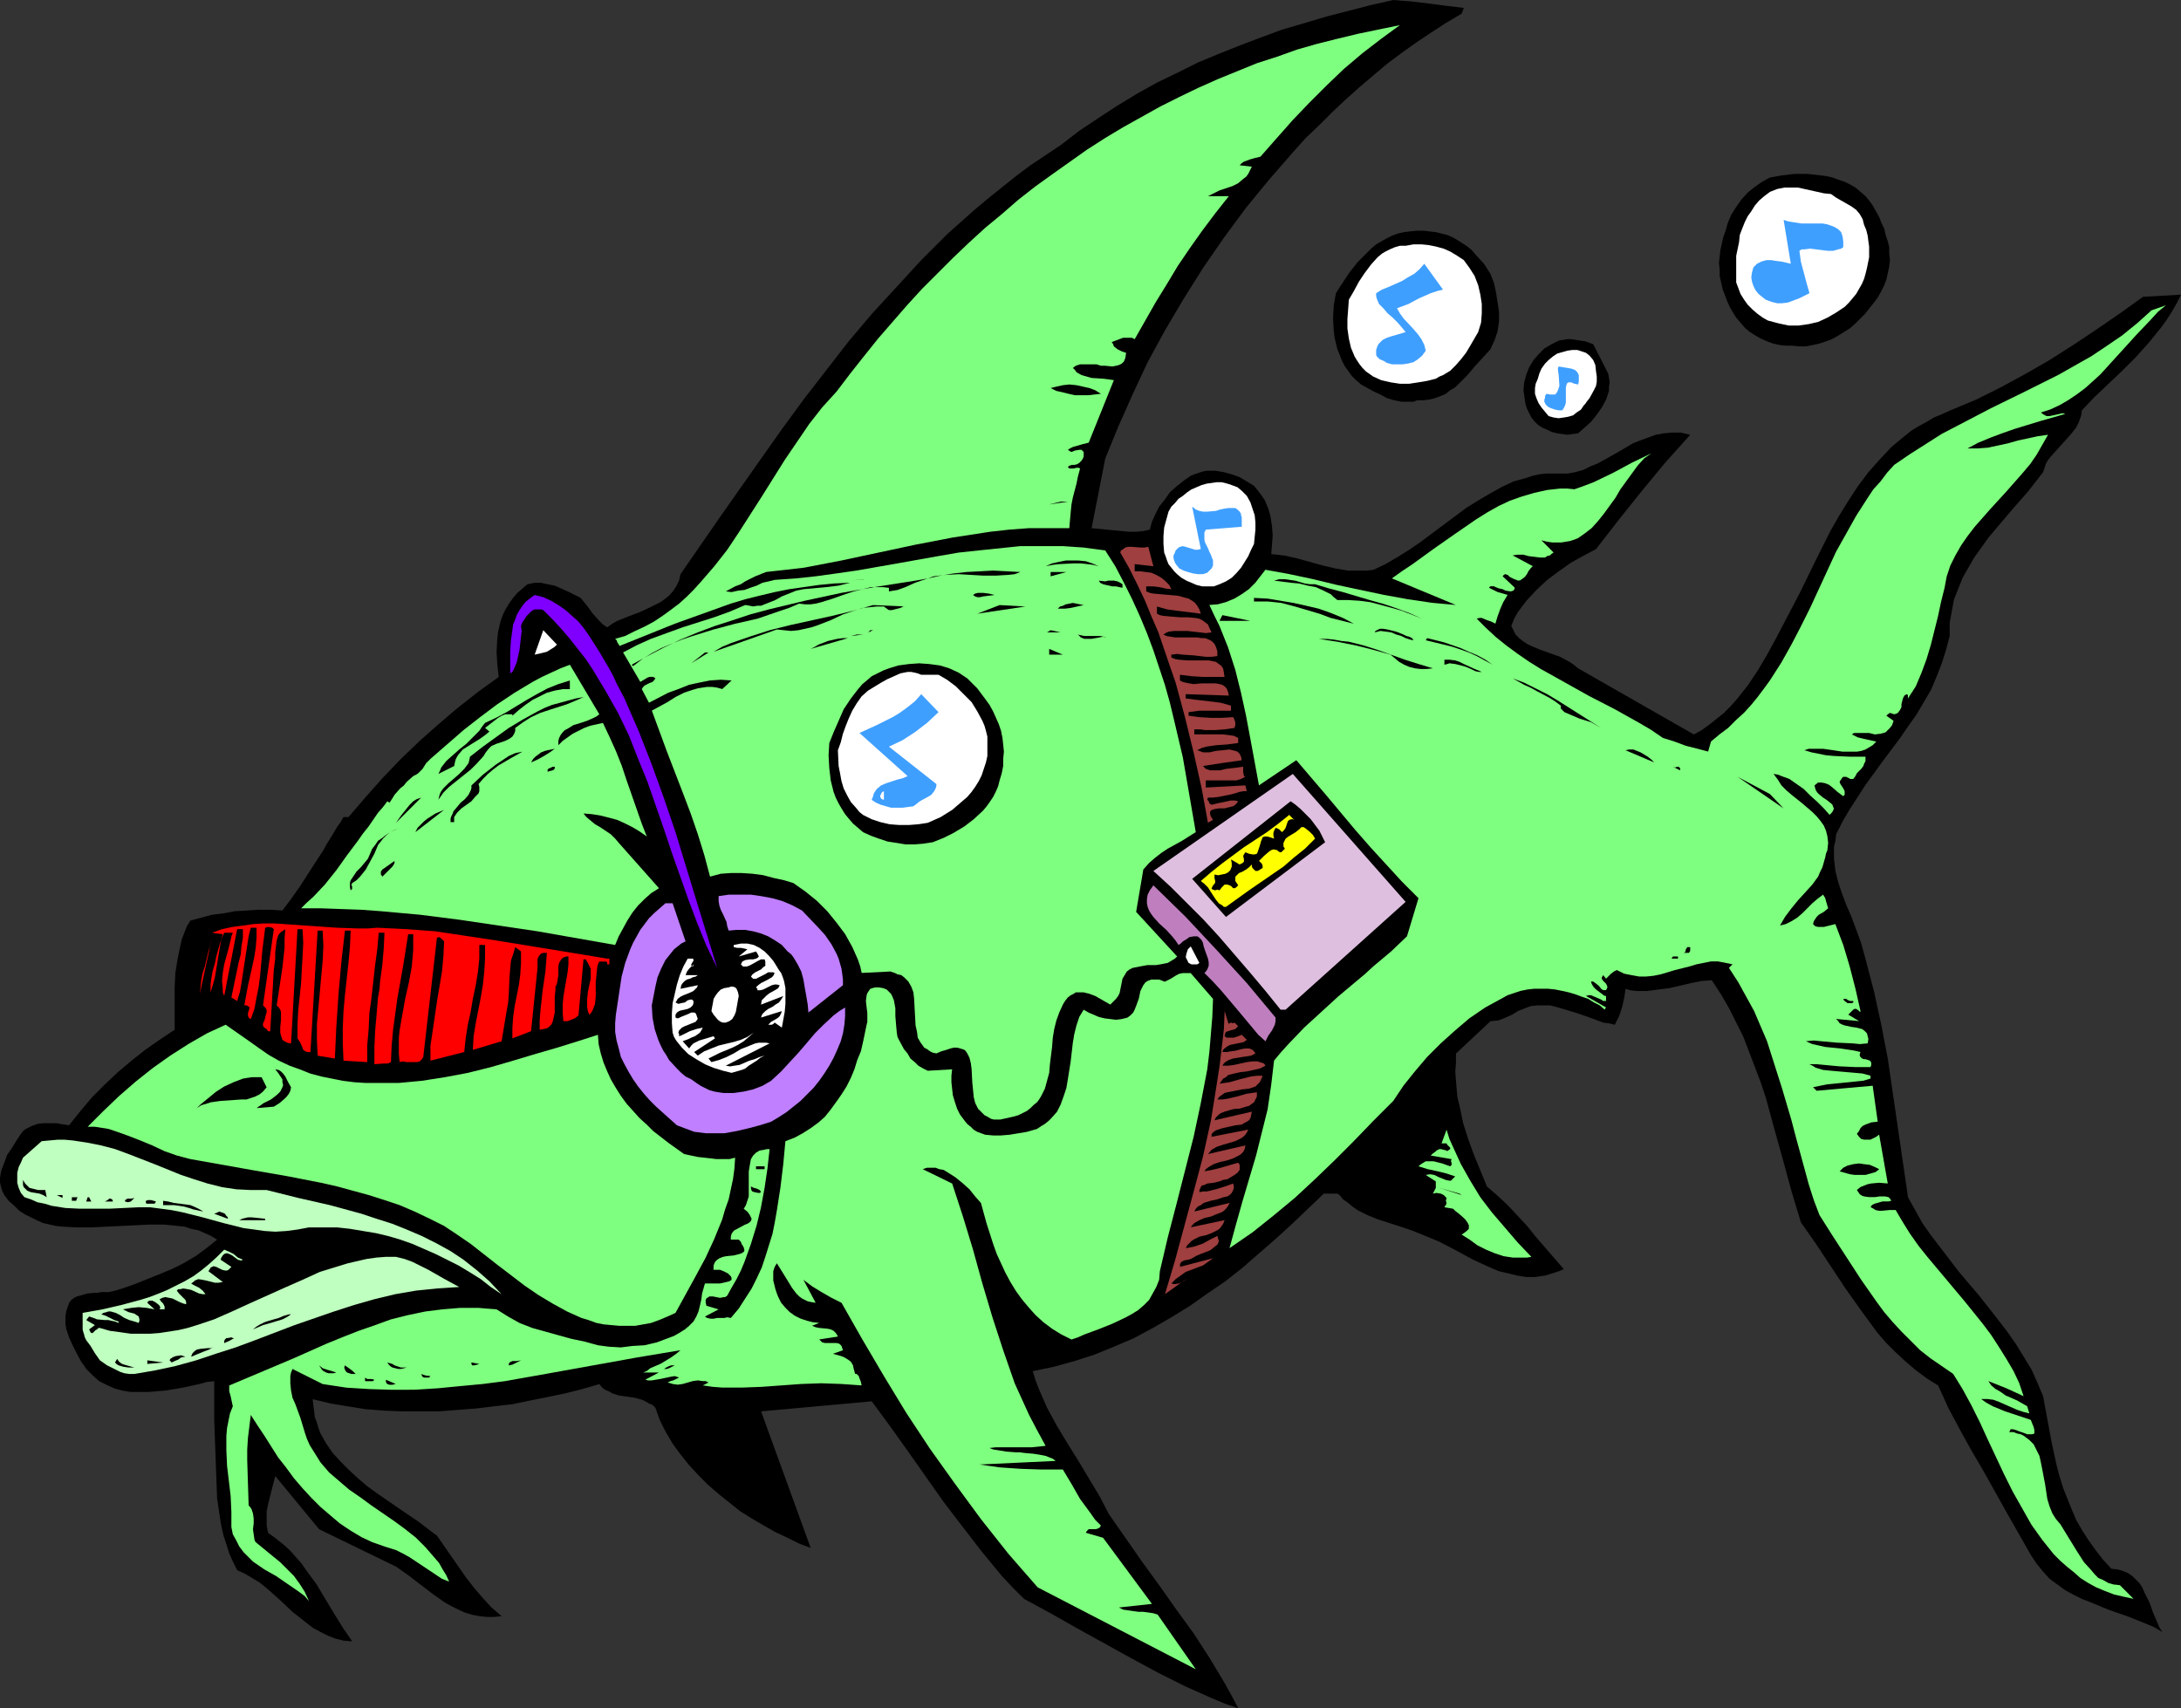 <?xml version="1.0" encoding="UTF-8" standalone="no"?>
<svg
   version="1.0"
   width="129.766mm"
   height="101.641mm"
   id="svg116"
   sodipodi:docname="Fish - Cool 1.wmf"
   xmlns:inkscape="http://www.inkscape.org/namespaces/inkscape"
   xmlns:sodipodi="http://sodipodi.sourceforge.net/DTD/sodipodi-0.dtd"
   xmlns="http://www.w3.org/2000/svg"
   xmlns:svg="http://www.w3.org/2000/svg">
  <rect width="100%" height="100%" fill="#333333" stroke="none"/>
  <sodipodi:namedview
     id="namedview116"
     pagecolor="#ffffff"
     bordercolor="#000000"
     borderopacity="0.25"
     inkscape:showpageshadow="2"
     inkscape:pageopacity="0.0"
     inkscape:pagecheckerboard="0"
     inkscape:deskcolor="#d1d1d1"
     inkscape:document-units="mm" />
  <defs
     id="defs1">
    <pattern
       id="WMFhbasepattern"
       patternUnits="userSpaceOnUse"
       width="6"
       height="6"
       x="0"
       y="0" />
  </defs>
  <path
     style="fill:#000000;fill-opacity:1;fill-rule:evenodd;stroke:none"
     d="m 329.179,1.778 -0.485,1.293 -3.555,2.101 -3.232,2.101 -3.394,2.263 -3.394,2.424 -3.232,2.424 -3.07,2.586 -3.232,2.747 -3.07,2.747 -2.909,2.747 -2.909,2.909 -3.07,2.909 -2.747,3.071 -5.494,6.303 -5.171,6.303 -5.01,6.788 -4.686,6.788 -4.363,6.949 -4.202,7.111 -3.878,7.111 -3.394,7.273 -3.232,7.273 -2.909,7.111 -3.07,15.677 v 0 l 3.394,0.323 3.394,0.323 1.616,0.162 h 1.616 l 1.616,-0.162 1.454,-0.323 0.485,-1.778 0.808,-1.778 0.808,-1.616 1.293,-1.616 1.131,-1.616 1.454,-1.293 1.616,-1.293 1.616,-1.131 0.808,-0.323 0.97,-0.323 0.97,-0.323 0.97,-0.162 h 1.778 l 1.939,0.323 1.778,0.485 1.778,0.646 1.616,0.97 1.616,0.97 1.293,1.616 1.131,1.616 0.808,1.939 0.485,1.778 0.323,2.101 0.162,2.101 -0.162,2.101 -0.162,2.101 2.909,0.323 2.909,0.646 2.909,0.808 2.909,0.808 2.747,0.646 2.909,0.485 h 1.454 1.454 1.293 l 1.454,-0.162 2.747,-1.293 2.747,-1.616 2.586,-1.616 2.586,-1.778 10.181,-7.596 2.586,-1.616 2.747,-1.616 2.586,-1.455 2.747,-1.293 2.909,-0.808 1.454,-0.485 1.454,-0.323 1.454,-0.162 h 1.616 1.616 1.616 l 1.778,-0.323 1.778,-0.485 1.616,-0.808 1.616,-0.646 3.232,-1.778 3.07,-1.778 1.616,-0.97 1.616,-0.646 1.778,-0.646 1.778,-0.646 1.778,-0.323 1.778,-0.162 h 2.101 l 2.101,0.485 -5.656,6.303 -5.333,6.465 -5.171,6.465 -5.01,6.465 -2.747,1.455 -2.909,1.616 -2.747,1.939 -2.586,1.939 -2.424,2.263 -2.262,2.424 -0.97,1.293 -0.97,1.293 -0.808,1.455 -0.646,1.616 0.485,0.97 0.485,0.97 0.808,0.808 0.808,0.646 0.97,0.646 0.97,0.485 1.939,0.808 2.262,0.808 2.262,0.808 2.101,1.131 0.97,0.646 0.97,0.808 26.018,14.868 1.778,-0.97 1.778,-1.293 1.616,-1.293 1.616,-1.293 1.454,-1.455 1.293,-1.455 1.293,-1.616 1.293,-1.616 2.262,-3.394 2.101,-3.555 1.939,-3.555 1.778,-3.394 1.778,-3.394 1.778,-3.394 3.394,-6.949 3.555,-7.111 1.939,-3.394 2.101,-3.394 2.101,-3.232 2.424,-3.232 2.586,-2.909 2.586,-2.747 2.909,-2.424 1.616,-1.293 1.616,-0.97 1.778,-0.97 1.616,-0.97 1.939,-0.808 1.778,-0.808 5.818,-2.424 5.494,-2.747 5.656,-3.071 5.333,-3.071 5.333,-3.394 5.333,-3.555 5.171,-3.555 5.171,-3.717 8.565,-0.485 -0.97,1.939 -1.131,1.939 -1.131,1.778 -1.293,1.778 -2.747,3.394 -2.909,3.232 -3.232,3.232 -3.07,2.909 -3.07,2.909 -2.747,2.909 -0.162,1.131 -0.323,0.97 -0.323,0.808 -0.485,0.97 -1.293,1.616 -1.454,1.616 -1.454,1.616 -1.454,1.616 -0.646,0.808 -0.485,0.808 -0.323,0.97 -0.323,0.97 -3.394,4.364 -3.555,4.04 -3.555,4.202 -1.778,2.101 -1.616,2.263 -1.616,2.263 -1.293,2.263 -1.293,2.263 -0.97,2.424 -0.97,2.424 -0.485,2.586 -0.485,2.747 v 2.909 l -0.808,3.071 -0.97,3.071 -1.131,2.909 -1.293,3.071 -1.616,2.747 -1.616,2.747 -1.939,2.747 -1.778,2.586 -3.878,5.172 -3.878,5.333 -1.778,2.747 -1.778,2.747 -1.616,2.747 -1.454,2.909 -0.162,1.455 -0.323,1.293 v 1.455 1.293 l 0.323,2.747 0.646,2.586 0.808,2.424 0.97,2.586 1.131,2.586 0.97,2.586 1.293,3.555 0.97,3.555 0.97,3.717 0.97,3.717 1.616,7.434 1.454,7.596 2.262,15.515 1.131,7.757 1.131,7.757 1.616,2.909 1.616,2.909 1.939,2.747 2.101,2.747 4.202,5.495 4.525,5.333 4.202,5.333 2.101,2.747 1.939,2.747 1.778,2.909 1.778,2.909 1.293,2.909 1.293,3.071 1.939,10.505 1.131,5.172 0.646,2.424 0.808,2.586 0.97,2.424 0.97,2.424 0.97,2.263 1.293,2.263 1.454,2.263 1.616,2.263 1.616,2.101 1.939,2.101 1.454,0.162 1.131,0.323 1.131,0.485 0.97,0.646 0.808,0.808 0.808,0.808 0.646,0.97 0.485,1.131 1.131,2.263 0.808,2.263 0.97,2.263 0.485,1.131 0.646,0.97 -1.939,-1.131 -1.939,-0.808 -4.04,-1.616 -4.202,-1.455 -3.878,-1.616 -2.101,-0.808 -1.939,-0.97 -1.778,-0.97 -1.778,-1.293 -1.778,-1.293 -1.454,-1.616 -1.454,-1.778 -1.293,-1.939 -5.333,-9.374 -5.333,-9.535 -2.747,-4.687 -2.586,-4.687 -2.586,-4.848 -2.262,-5.01 -2.586,-1.616 -2.586,-1.939 -2.262,-1.939 -2.262,-2.101 -2.101,-2.101 -1.939,-2.263 -1.778,-2.424 -1.778,-2.424 -3.555,-5.01 -6.626,-10.02 -3.394,-4.848 -2.101,-6.949 -1.939,-7.111 -1.939,-6.949 -1.939,-7.111 -1.131,-3.394 -1.293,-3.394 -1.293,-3.394 -1.293,-3.394 -1.616,-3.232 -1.616,-3.232 -1.778,-3.071 -2.101,-3.232 -2.262,0.162 -2.424,0.485 -4.848,1.131 -2.586,0.323 -2.424,0.323 h -2.424 l -1.293,-0.162 -1.131,-0.323 -0.323,2.101 -0.485,2.101 -0.646,1.939 -0.97,1.939 -1.293,-0.323 -1.293,-0.162 -2.586,-0.97 -2.747,-0.97 -2.586,-0.808 -2.747,-0.808 -1.293,-0.323 h -1.454 -1.454 l -1.454,0.162 -1.293,0.485 -1.616,0.646 -1.293,0.808 -1.454,0.646 -1.616,0.646 -1.778,0.162 -7.757,7.273 v 2.101 l -0.162,1.939 0.162,2.101 0.162,1.939 0.162,1.778 0.485,1.939 0.808,3.879 1.131,3.555 1.293,3.555 2.909,7.111 2.424,2.101 2.262,2.101 2.101,2.263 2.262,2.424 1.939,2.424 2.101,2.424 4.202,4.848 -1.131,0.485 -0.97,0.323 -2.101,0.646 -2.262,0.323 h -1.939 l -2.101,-0.323 -1.939,-0.485 -2.101,-0.485 -1.939,-0.808 -3.878,-1.778 -3.878,-2.101 -3.717,-1.939 -1.939,-0.808 -1.939,-0.808 -2.424,-0.97 -2.424,-0.808 -5.01,-1.616 -2.424,-0.97 -2.262,-1.131 -1.131,-0.808 -0.97,-0.808 -1.131,-0.808 -0.808,-0.97 -0.485,-0.323 h -0.323 -2.747 l -3.555,3.394 -3.555,3.394 -3.717,3.394 -3.717,3.232 -3.717,3.232 -3.878,3.071 -4.04,2.747 -3.878,2.747 -4.202,2.586 -4.202,2.424 -4.202,2.263 -4.525,1.939 -4.363,1.778 -4.525,1.455 -4.686,1.293 -4.686,0.97 0.646,2.101 0.808,2.101 1.778,4.04 2.101,3.879 2.424,4.04 2.424,3.879 2.424,4.04 2.424,4.04 2.101,4.04 3.717,5.333 3.717,5.333 3.878,5.333 3.878,5.495 3.878,5.333 3.555,5.495 3.394,5.656 1.616,2.909 1.454,2.747 -2.909,-0.97 -3.07,-1.293 -2.909,-1.293 -2.909,-1.293 -6.141,-3.071 -5.979,-3.232 -6.141,-3.394 -6.141,-3.394 -5.979,-3.394 -5.979,-3.232 -2.586,-2.586 -2.424,-2.586 -4.525,-5.495 -4.363,-5.656 -4.202,-5.495 -8.08,-11.475 -4.04,-5.656 -4.04,-5.495 -24.886,2.263 11.15,30.707 -2.586,-0.97 -2.586,-1.293 -2.747,-1.293 -2.586,-1.455 -2.747,-1.616 -2.586,-1.616 -2.424,-1.939 -2.424,-1.939 -2.424,-2.101 -2.101,-2.101 -2.101,-2.263 -1.939,-2.424 -1.778,-2.424 -1.616,-2.747 -1.293,-2.586 -0.97,-2.747 -0.646,-0.646 -0.808,-0.323 -0.808,-0.485 -0.646,-0.323 -1.778,-0.485 -3.394,-0.485 -1.616,-0.485 -0.808,-0.485 -0.808,-0.323 -0.646,-0.485 -0.646,-0.808 -3.878,1.131 -3.878,0.97 -3.878,0.808 -4.04,0.808 -3.878,0.808 -4.202,0.485 -4.04,0.485 -4.202,0.323 -4.04,0.323 h -4.202 -4.04 l -4.04,-0.162 -4.202,-0.323 -4.04,-0.646 -3.878,-0.646 -4.04,-0.97 0.162,1.455 0.162,1.293 0.162,1.293 0.485,1.293 0.323,1.131 0.485,1.293 1.293,2.263 1.454,2.101 1.778,1.939 1.939,1.939 2.101,1.939 2.101,1.778 2.262,1.616 4.686,3.232 4.525,3.071 2.101,1.616 1.939,1.455 6.626,9.535 1.778,2.263 1.939,2.263 1.939,2.101 2.262,1.939 -1.616,0.162 h -1.778 l -1.616,-0.162 -1.616,-0.323 -1.616,-0.485 -1.454,-0.646 -1.616,-0.808 -1.454,-0.808 -2.747,-1.939 -2.747,-2.101 -2.747,-2.101 -2.747,-1.939 -17.291,-8.404 -9.858,-11.959 -0.808,3.071 -0.808,3.232 -0.323,1.616 v 1.616 1.616 l 0.323,1.616 1.778,1.293 1.616,1.293 1.454,1.293 1.293,1.455 1.293,1.455 1.131,1.616 2.262,3.071 3.878,6.465 2.101,3.394 2.101,3.071 -1.939,-0.162 -1.939,-0.485 -1.616,-0.646 -1.616,-0.808 -1.778,-0.97 -1.454,-1.131 -3.07,-2.424 -2.909,-2.747 -2.909,-2.586 -1.616,-1.293 -1.616,-0.97 -1.616,-0.97 -1.778,-0.808 -0.97,-1.939 -0.808,-1.778 -0.646,-2.101 -0.646,-1.939 -0.485,-2.101 -0.323,-1.939 -0.646,-4.364 -0.162,-4.364 -0.162,-4.364 -0.323,-8.889 v -8.727 l -1.616,0.162 -1.778,0.485 -3.717,0.808 -3.878,0.646 -1.939,0.162 -1.939,0.162 h -1.939 -1.939 l -1.939,-0.323 -1.778,-0.485 -1.778,-0.808 -1.616,-0.808 -1.454,-1.293 -1.454,-1.455 -1.131,-1.616 -0.97,-1.778 -0.97,-1.939 -0.808,-1.778 -0.646,-1.939 -0.162,-0.97 v -0.97 -0.97 l 0.162,-0.97 0.323,-0.97 0.323,-0.97 0.485,-0.646 0.646,-0.485 0.646,-0.323 0.646,-0.162 1.616,-0.485 1.616,-0.162 h 0.646 l 0.97,-0.162 h 1.616 l 1.454,-0.323 1.616,-0.485 2.747,-0.97 5.656,-2.263 2.747,-1.131 2.586,-1.293 2.747,-1.616 2.424,-1.778 2.424,-1.939 -1.293,-0.808 -1.454,-0.646 -1.454,-0.646 -1.616,-0.323 -1.454,-0.485 -1.454,-0.162 -3.232,-0.323 h -3.232 l -3.232,0.162 -3.394,0.162 -6.626,0.323 H 17.291 L 14.059,275.874 12.605,275.713 11.15,275.389 9.696,275.066 8.242,274.42 6.949,273.773 5.656,273.127 4.363,272.319 3.232,271.187 1.939,270.056 0.97,268.763 0.485,267.794 0.162,266.662 0,265.854 v -0.97 l 0.162,-0.97 0.162,-0.808 0.646,-1.616 0.646,-1.778 1.131,-1.616 0.97,-1.616 0.97,-1.455 0.485,-0.646 0.646,-0.485 1.293,-0.646 1.293,-0.485 1.293,-0.162 h 1.454 1.454 l 2.909,0.485 2.586,-3.232 2.586,-3.071 2.909,-2.909 2.909,-2.747 3.07,-2.586 3.07,-2.424 3.232,-2.263 3.394,-2.263 v -6.303 -3.232 l 0.162,-3.232 0.485,-3.071 0.646,-3.071 0.323,-1.455 1.131,-2.909 0.808,-1.293 2.424,-0.646 2.424,-0.646 2.586,-0.323 2.586,-0.485 2.747,-0.162 2.586,-0.162 h 2.747 l 2.586,0.162 1.939,-2.586 1.939,-2.747 3.555,-5.495 1.778,-2.747 0.808,-1.455 0.808,-1.293 1.454,-2.424 0.808,-1.131 0.646,-1.131 h 1.131 l 3.878,-4.525 3.878,-4.364 4.04,-4.202 4.202,-4.04 4.202,-3.717 4.363,-3.717 4.525,-3.555 4.686,-3.394 -0.323,-2.909 -0.162,-2.747 0.162,-2.909 0.162,-1.455 0.323,-1.455 0.323,-1.293 0.485,-1.293 0.646,-1.293 0.808,-1.293 0.808,-1.131 0.97,-1.131 1.131,-0.97 1.131,-0.97 1.616,-0.323 h 1.454 l 1.454,0.323 1.616,0.323 1.454,0.646 1.454,0.646 2.909,1.455 1.454,1.778 1.293,1.778 1.454,1.616 0.808,0.808 0.97,0.646 1.131,-0.808 1.131,-0.646 2.424,-0.97 2.586,-0.97 2.424,-1.131 2.262,-1.131 1.131,-0.808 0.97,-0.808 0.808,-0.97 0.646,-0.97 0.646,-1.293 0.323,-1.455 9.05,-13.091 9.211,-13.091 4.686,-6.626 4.848,-6.626 5.01,-6.465 5.01,-6.465 5.333,-6.303 5.494,-5.98 5.494,-5.98 5.818,-5.818 5.979,-5.333 3.07,-2.586 3.232,-2.586 3.232,-2.586 3.232,-2.424 3.394,-2.263 3.394,-2.263 4.202,-3.232 4.363,-2.909 4.202,-2.747 4.525,-2.747 4.363,-2.424 4.686,-2.263 4.525,-2.263 4.686,-1.939 4.848,-1.939 4.686,-1.778 4.848,-1.778 5.01,-1.455 4.848,-1.455 5.01,-1.293 5.01,-1.293 L 313.342,0 l 1.939,0.162 2.101,0.162 4.04,0.485 3.717,0.485 z"
     id="path1" />
  <path
     style="fill:#7fff7f;fill-opacity:1;fill-rule:evenodd;stroke:none"
     d="m 314.796,5.656 -4.202,3.071 -4.202,3.232 -4.202,3.555 -3.878,3.717 -3.878,3.879 -3.717,3.879 -3.717,4.202 -3.555,4.04 -1.293,0.323 -1.131,0.323 -1.293,0.485 -0.485,0.323 -0.485,0.485 2.747,0.323 -0.485,0.97 -0.323,0.646 -0.485,0.646 -0.646,0.485 -1.131,0.97 -1.293,0.646 -1.454,0.485 -1.454,0.485 -1.293,0.646 -1.293,0.646 h 4.686 l -3.07,3.879 -2.909,3.879 -2.747,3.879 -2.747,4.04 -2.424,4.04 -2.586,4.202 -4.686,8.242 -0.646,-0.323 h -0.646 -0.808 -0.485 l -1.293,0.485 -1.293,0.485 0.323,0.485 0.162,0.485 0.808,0.646 0.97,0.485 0.97,0.323 -0.162,1.131 -0.323,0.808 -0.485,0.485 -0.646,0.323 -0.646,0.162 -0.808,0.162 -1.616,-0.162 h -0.97 l -0.97,-0.323 h -1.939 -0.97 -0.808 l -0.97,0.323 -0.646,0.485 0.485,0.485 0.323,0.485 1.131,0.646 1.131,0.323 1.131,0.323 2.586,0.162 1.293,0.162 1.131,0.162 -5.656,14.06 -1.293,0.323 -1.131,0.323 -1.131,0.323 -0.646,0.323 -0.485,0.323 0.485,0.323 0.323,0.162 0.808,-0.323 0.97,-0.162 h 0.485 l 0.485,0.485 v 0.485 0.485 l -0.162,0.485 -0.323,0.485 -0.485,0.485 -0.485,0.323 -0.646,0.162 h -0.646 l -0.323,0.162 h -0.162 l -0.323,0.323 0.323,0.323 h 0.485 0.485 l 0.646,-0.162 h 0.485 l 0.323,0.162 -0.485,1.778 -0.323,1.616 -0.808,3.071 -0.323,1.616 -0.162,1.616 -0.162,1.778 -0.162,1.939 h -4.525 -4.525 l -4.363,0.323 -4.363,0.485 -4.202,0.646 -4.202,0.646 -8.403,1.616 -16.645,3.555 -4.202,0.808 -4.202,0.808 -4.202,0.485 -4.363,0.485 -2.424,0.97 -2.262,1.131 -0.97,0.646 -1.293,0.485 -2.101,1.131 1.293,0.162 1.454,-0.323 1.454,-0.162 1.293,-0.485 1.454,-0.485 1.293,-0.646 1.454,-0.323 1.293,-0.323 4.686,-0.323 4.525,-0.485 4.686,-0.646 4.525,-0.646 9.211,-1.616 9.05,-1.616 4.686,-0.808 4.525,-0.485 4.686,-0.485 4.686,-0.485 h 4.686 4.848 l 4.686,0.323 4.848,0.646 2.262,3.555 1.939,3.717 1.778,3.555 1.778,3.879 1.616,3.879 1.454,3.879 1.293,3.879 1.293,3.879 1.131,4.04 0.97,4.04 1.939,8.242 1.454,8.404 1.454,8.404 -3.07,1.939 -3.232,1.778 -1.454,0.97 -1.454,1.131 -1.293,1.131 -1.293,1.455 -1.616,9.535 9.211,10.02 -0.485,0.485 -0.808,0.485 -0.808,0.485 -0.808,0.162 -1.778,0.323 h -1.939 l -1.778,0.323 -0.808,0.162 -0.808,0.162 -0.646,0.323 -0.646,0.485 -0.485,0.808 -0.485,0.808 -0.323,1.616 -0.323,1.616 -0.323,0.646 -0.485,0.646 -0.646,0.646 -0.646,0.646 -1.131,-0.646 -1.131,-0.646 -1.131,-0.646 -1.293,-0.485 -1.293,-0.323 h -1.131 -0.646 l -0.485,0.323 -0.646,0.323 -0.646,0.485 -0.646,0.808 -0.485,0.808 -0.808,1.778 -0.646,1.778 -0.485,1.939 -0.323,1.939 -0.162,2.101 -0.485,3.879 -0.162,1.939 -0.485,1.778 -0.485,1.778 -0.808,1.616 -0.485,0.808 -0.485,0.646 -0.808,0.646 -0.646,0.646 -0.808,0.646 -0.97,0.485 -0.97,0.485 -1.131,0.323 -1.454,0.323 -1.454,0.323 h -0.808 -0.646 l -0.646,-0.162 -0.808,-0.485 -0.646,-0.323 -0.485,-0.485 -0.485,-0.485 -0.485,-0.485 -0.646,-1.293 -0.323,-1.293 -0.162,-1.616 -0.162,-1.616 -0.162,-3.071 -0.162,-1.293 -0.323,-1.293 -0.485,-0.97 -0.323,-0.485 -0.323,-0.323 -0.485,-0.162 -0.485,-0.162 -0.646,-0.162 h -0.808 l -0.646,0.162 -0.97,0.323 -1.131,0.323 -1.131,0.485 -0.808,-0.162 -0.646,-0.323 -0.646,-0.485 -0.646,-0.323 -0.323,-0.485 -0.485,-0.646 -0.646,-1.131 -0.162,-1.293 -0.323,-1.455 -0.162,-2.909 -0.162,-3.071 -0.162,-1.455 -0.485,-1.293 -0.646,-1.131 -0.97,-0.97 -0.646,-0.485 -0.808,-0.162 -0.646,-0.323 -0.97,-0.323 -6.464,0.323 -0.323,-1.455 -0.485,-1.455 -0.646,-1.455 -0.646,-1.455 -1.616,-2.909 -1.939,-2.586 -2.101,-2.586 -2.262,-2.263 -2.586,-2.101 -2.747,-1.939 -2.101,-0.646 -2.262,-0.485 -2.424,-0.646 -2.424,-0.323 -2.424,-0.162 h -2.424 l -2.262,0.162 -2.424,0.646 -1.293,-4.848 -1.454,-4.687 -1.616,-4.687 -1.778,-4.687 -3.555,-9.212 -3.394,-9.212 3.555,-1.939 1.778,-1.131 1.939,-0.97 1.939,-0.646 1.131,-0.323 0.97,-0.162 1.131,-0.162 h 1.131 l 1.131,0.162 1.131,0.323 2.101,-1.939 -2.424,-0.162 -2.424,0.162 -2.424,0.485 -2.262,0.485 -2.424,0.97 -2.262,0.808 -4.363,2.263 -1.616,-3.071 0.323,-0.485 0.323,-0.323 0.97,-0.485 0.808,-0.323 0.323,-0.323 0.323,-0.485 -0.485,-0.323 h -0.485 -0.323 l -0.485,0.162 -0.808,0.485 -0.808,0.485 -3.878,-6.626 3.07,-1.616 3.232,-1.455 3.555,-1.293 3.555,-1.293 3.555,-1.131 3.555,-1.131 3.555,-1.293 3.394,-1.455 0.97,0.162 0.808,0.162 0.97,-0.162 h 0.808 l 1.616,-0.646 1.616,-0.646 1.454,-0.808 1.616,-0.646 1.616,-0.646 1.616,-0.323 5.333,-0.485 2.586,-0.323 2.586,-0.646 -3.555,0.162 -3.394,0.323 -3.394,0.485 -3.394,0.485 -3.232,0.646 -3.394,0.808 -3.232,0.808 -3.232,0.97 -6.302,2.263 -6.302,2.263 -12.443,5.01 -0.162,-0.323 -0.323,-0.485 -0.162,-0.485 -0.323,-0.323 2.262,-0.646 2.262,-1.131 2.101,-0.97 2.101,-1.131 1.939,-1.293 1.778,-1.293 1.939,-1.455 1.616,-1.455 1.616,-1.616 1.616,-1.778 3.07,-3.555 2.909,-3.717 2.586,-3.879 2.586,-4.04 2.586,-4.04 5.171,-8.242 2.747,-4.04 2.747,-4.04 2.909,-3.717 3.232,-3.555 3.07,-4.04 3.07,-3.879 3.232,-4.04 3.232,-3.717 3.232,-3.717 3.394,-3.717 3.555,-3.555 3.394,-3.394 3.555,-3.394 3.717,-3.394 3.717,-3.071 3.717,-3.232 3.717,-2.909 4.04,-2.909 3.878,-2.747 3.878,-2.747 4.04,-2.586 4.04,-2.424 8.403,-4.687 4.202,-2.101 4.363,-2.101 4.363,-1.939 4.363,-1.778 4.363,-1.778 4.525,-1.455 4.525,-1.616 4.525,-1.293 4.525,-1.131 4.686,-1.131 4.686,-0.97 z"
     id="path2" />
  <path
     style="fill:#000000;fill-opacity:1;fill-rule:evenodd;stroke:none"
     d="m 419.513,44.12 0.808,0.97 0.808,1.131 1.454,2.586 0.485,1.293 0.646,1.293 0.323,1.455 0.485,1.455 0.323,1.293 v 1.455 l 0.162,1.455 -0.162,1.455 -0.323,1.455 -0.323,1.455 -0.485,1.293 -0.646,1.293 -0.808,1.455 -0.97,1.293 -1.939,2.424 -1.131,1.131 -1.131,1.131 -1.131,0.97 -1.293,0.808 -1.293,0.808 -1.454,0.808 -1.293,0.485 -1.454,0.485 -1.454,0.323 -1.616,0.323 h -1.454 l -1.616,-0.162 h -1.454 l -1.454,-0.162 -1.454,-0.323 -1.293,-0.485 -1.454,-0.646 -1.131,-0.646 -1.293,-0.808 -1.131,-0.97 -0.97,-1.131 -0.97,-1.131 -0.808,-1.293 -0.646,-1.131 -0.646,-1.455 -0.97,-2.586 -0.323,-1.455 -0.323,-1.455 v -1.455 l -0.162,-1.455 0.162,-1.455 0.162,-1.455 0.323,-1.455 0.323,-1.455 0.485,-1.293 0.485,-1.778 0.808,-1.939 1.131,-1.778 1.131,-1.616 1.454,-1.616 1.616,-1.293 1.616,-1.131 1.778,-0.97 2.747,-0.485 2.747,-0.323 h 2.909 l 2.909,0.323 1.293,0.162 1.454,0.323 1.293,0.485 1.454,0.485 1.293,0.646 1.131,0.646 1.131,0.97 z"
     id="path3" />
  <path
     style="fill:#ffffff;fill-opacity:1;fill-rule:evenodd;stroke:none"
     d="m 419.19,50.585 0.485,1.131 0.323,1.293 0.162,1.293 0.162,1.131 v 2.424 l -0.485,2.424 -0.323,1.293 -0.323,1.131 -0.485,1.131 -0.646,1.131 -0.646,1.131 -0.808,0.97 -0.808,0.97 -0.97,0.97 -1.939,1.293 -1.939,1.131 -2.101,0.97 -2.101,0.485 -2.262,0.323 h -2.262 l -2.262,-0.485 -2.424,-0.646 -1.131,-0.646 -1.131,-0.808 -1.131,-0.97 -1.131,-1.131 -0.808,-1.131 -0.808,-1.293 -0.485,-1.293 -0.485,-1.293 v -2.909 -3.071 l 0.646,-3.071 0.162,-1.616 0.485,-1.293 0.646,-1.616 0.646,-1.293 0.808,-1.131 0.808,-1.293 0.97,-1.131 1.131,-0.97 1.293,-0.97 1.616,-0.646 1.616,-0.323 h 1.616 1.454 l 1.454,0.323 1.454,0.323 1.454,0.323 1.454,0.323 1.616,0.162 1.131,0.808 1.131,0.646 2.262,1.293 1.131,0.808 0.808,0.97 0.646,1.131 0.162,0.646 z"
     id="path4" />
  <path
     style="fill:#3f9fff;fill-opacity:1;fill-rule:evenodd;stroke:none"
     d="m 414.504,55.595 -0.485,0.323 -0.646,0.162 -1.131,0.323 h -1.293 l -1.293,-0.162 -2.586,-0.323 -1.293,0.162 h -0.646 l -0.485,0.323 0.323,2.424 1.293,4.848 0.646,2.263 -2.262,1.131 -1.293,0.485 -1.293,0.485 -1.293,0.162 h -1.131 l -1.293,-0.323 -1.293,-0.485 -0.808,-0.646 -0.808,-0.646 -0.646,-0.808 -0.485,-0.97 -0.323,-0.97 -0.162,-0.97 0.162,-1.131 0.323,-1.131 0.808,-0.808 0.97,-0.485 1.131,-0.323 h 1.131 l 0.97,0.162 1.293,0.162 2.101,0.485 -1.616,-9.858 0.97,0.323 0.97,0.162 2.101,0.323 h 2.424 2.262 l 0.97,0.162 0.97,0.323 0.808,0.323 0.808,0.485 0.646,0.646 0.323,0.97 0.162,1.131 z"
     id="path5" />
  <path
     style="fill:#000000;fill-opacity:1;fill-rule:evenodd;stroke:none"
     d="m 335.158,61.575 0.808,2.101 0.485,2.263 0.323,2.101 0.323,2.101 v 2.101 l -0.323,2.263 -0.646,1.939 -0.97,2.101 -1.616,1.778 -1.778,1.939 -1.778,2.101 -1.778,1.778 -0.97,0.97 -1.131,0.646 -0.97,0.808 -1.131,0.485 -1.293,0.485 -1.293,0.323 -1.293,0.162 h -1.454 l -0.808,0.323 h -0.97 -1.778 l -1.616,-0.323 -1.616,-0.485 -1.454,-0.808 -1.454,-0.646 -1.454,-0.808 -1.454,-0.808 -1.131,-0.97 -0.97,-0.97 -0.808,-1.131 -0.808,-1.131 -0.646,-1.293 -0.485,-1.293 -0.485,-1.131 -0.646,-2.747 -0.162,-1.455 -0.162,-2.747 0.162,-2.909 0.485,-2.747 1.454,-2.263 1.616,-2.424 1.778,-2.263 2.101,-2.101 0.97,-0.97 1.131,-0.97 1.131,-0.646 1.131,-0.646 1.293,-0.646 1.293,-0.485 1.454,-0.323 1.293,-0.162 1.616,-0.162 h 1.454 l 1.293,0.162 1.454,0.162 1.293,0.323 1.293,0.323 1.131,0.485 1.131,0.646 2.262,1.455 0.97,0.808 0.97,1.131 1.778,1.939 z"
     id="path6" />
  <path
     style="fill:#ffffff;fill-opacity:1;fill-rule:evenodd;stroke:none"
     d="m 329.179,58.504 1.293,1.778 1.131,1.778 0.808,2.101 0.485,2.101 0.323,2.101 v 2.101 l -0.162,2.101 -0.646,2.101 -1.778,3.071 -0.97,1.616 -1.131,1.455 -1.131,1.293 -1.293,1.293 -1.616,0.97 -0.808,0.323 -0.808,0.485 -1.939,0.485 -1.939,0.323 -2.101,0.323 h -2.101 l -2.101,-0.323 -2.101,-0.485 -1.778,-0.808 -1.616,-1.131 -0.808,-0.808 -0.646,-0.808 -0.646,-0.97 -0.485,-0.808 -0.808,-1.939 -0.485,-2.101 -0.323,-2.263 v -2.101 l 0.162,-2.101 0.162,-2.263 1.131,-1.939 1.131,-2.101 1.293,-1.939 1.454,-1.939 1.454,-1.616 0.97,-0.808 0.808,-0.485 0.97,-0.485 1.131,-0.485 1.131,-0.323 h 1.293 l 1.778,-0.323 h 1.778 l 1.616,0.162 1.616,0.323 1.778,0.485 1.454,0.646 1.616,0.97 z"
     id="path7" />
  <path
     style="fill:#3f9fff;fill-opacity:1;fill-rule:evenodd;stroke:none"
     d="m 324.492,65.13 -1.293,0.323 -1.454,0.485 -2.586,1.131 -2.424,1.293 -2.586,0.97 0.646,1.131 0.808,1.131 2.262,2.424 0.97,1.131 0.808,1.131 0.646,1.293 0.162,0.646 0.162,0.646 -0.808,1.131 -0.97,0.808 -0.97,0.646 -1.293,0.323 -1.131,0.162 h -1.131 -1.293 l -1.131,-0.323 -0.808,-0.485 -0.808,-0.323 -0.323,-0.323 -0.323,-0.323 -0.162,-0.323 V 79.352 78.706 l 0.162,-0.485 0.162,-0.485 0.323,-0.485 0.808,-0.808 0.97,-0.485 0.97,-0.323 1.131,-0.323 1.131,-0.323 0.97,-0.323 -0.808,-0.97 -0.97,-1.131 -1.131,-1.131 -1.131,-0.97 -0.97,-1.131 -0.97,-0.97 -0.485,-1.131 -0.162,-0.646 v -0.646 l 1.293,-0.808 1.616,-0.646 2.909,-1.293 1.293,-0.808 1.454,-0.808 1.131,-0.97 1.131,-1.293 z"
     id="path8" />
  <path
     style="fill:#7fff7f;fill-opacity:1;fill-rule:evenodd;stroke:none"
     d="m 458.943,92.766 0.646,0.485 0.646,0.323 h 0.646 l 0.808,-0.162 1.454,-0.323 0.646,-0.162 0.646,0.162 -5.656,1.616 -5.818,1.778 -2.747,0.97 -2.586,0.97 -2.747,1.131 -2.424,1.293 h 2.262 l 2.262,-0.162 2.262,-0.485 2.262,-0.485 2.262,-0.646 2.262,-0.485 2.262,-0.485 2.262,-0.323 -1.293,2.263 -1.293,2.263 -1.454,2.101 -1.778,2.101 -3.555,4.04 -3.555,3.879 -3.555,4.04 -1.616,2.101 -1.454,2.101 -1.293,2.263 -1.131,2.263 -0.808,2.424 -0.485,2.586 -0.808,3.232 -0.646,3.071 -1.616,6.465 -0.97,3.232 -1.131,3.071 -1.293,3.071 -1.778,2.747 v -0.485 -0.323 l -0.323,-0.162 -0.485,0.323 -0.323,0.646 -0.323,1.293 v 0.646 l -0.323,0.646 -0.485,0.646 -0.323,0.162 -0.485,0.162 -0.485,-0.162 -0.485,-0.162 -0.485,0.323 -0.323,0.323 1.616,1.131 -0.323,0.97 -0.485,0.646 -0.485,0.485 -0.485,0.485 -0.485,0.162 -0.646,0.162 -1.293,0.162 -1.293,-0.323 h -1.454 -1.293 -0.646 l -0.485,0.323 0.646,0.323 0.646,0.323 1.293,0.323 1.454,0.323 1.454,0.323 -0.808,0.808 -0.808,0.485 -0.808,0.485 -0.97,0.323 -0.97,0.162 h -1.131 -2.101 l -2.101,-0.323 -2.262,-0.323 h -2.262 -0.97 l -0.97,0.323 1.616,0.485 1.616,0.323 1.616,0.323 1.778,0.162 3.555,0.162 h 3.555 v 0.97 l -0.323,0.646 -0.162,0.485 -0.485,0.646 -0.485,0.485 -0.485,0.485 -0.323,0.646 -0.485,0.646 h -0.323 -0.323 l -0.97,-0.485 h -0.162 -0.485 l -0.323,0.323 -0.162,0.323 -0.162,0.162 -0.162,0.323 0.162,0.485 0.323,0.485 0.323,0.485 0.323,0.646 v 0.485 0.323 l -0.323,0.323 -1.293,-0.97 -1.293,-1.131 -0.646,-0.485 -0.808,-0.323 -0.808,-0.162 h -0.808 l -0.808,0.646 0.162,0.646 0.162,0.485 0.323,0.485 0.323,0.323 0.97,0.808 0.485,0.323 0.485,0.323 0.808,0.646 0.323,0.323 0.162,0.485 0.162,0.323 -0.162,0.485 -0.323,0.485 -0.485,0.485 -1.293,-1.455 -1.454,-1.455 -1.616,-1.455 -1.454,-1.455 -1.616,-1.131 -1.616,-1.131 -1.778,-0.646 -0.808,-0.323 -0.97,-0.162 0.97,1.293 0.808,1.293 1.131,1.131 1.131,0.97 2.424,1.939 2.262,1.939 0.97,0.97 0.808,0.97 0.808,1.131 0.485,1.131 0.323,1.293 0.162,1.455 -0.162,1.616 -0.323,0.808 -0.162,0.808 -0.323,1.131 -0.323,1.131 -0.485,0.97 -0.485,1.131 -1.293,1.778 -1.616,1.778 -1.616,1.778 -1.454,1.778 -1.454,1.939 -1.131,1.939 1.293,-0.323 1.293,-0.646 1.293,-0.808 1.131,-0.97 2.262,-2.263 1.131,-0.97 1.293,-0.97 0.485,0.808 0.162,0.646 0.485,1.616 -0.97,0.808 -1.131,0.646 -0.485,0.485 -0.323,0.485 -0.323,0.485 -0.162,0.646 0.485,0.485 0.646,0.162 h 0.485 0.808 l 1.293,-0.323 1.293,-0.323 1.778,4.687 1.454,4.848 1.293,5.01 1.131,5.01 v 0.162 h -0.162 l -0.323,-0.323 -0.485,-0.323 h -0.323 l -0.323,0.162 -1.131,1.131 2.424,1.455 -5.171,-0.485 0.485,0.485 0.323,0.485 0.646,0.323 0.485,0.162 1.454,0.323 1.131,0.162 1.293,0.323 0.485,0.323 0.323,0.323 0.323,0.323 0.162,0.646 0.162,0.646 -0.162,0.97 -1.778,0.162 -1.616,-0.162 -3.555,-0.162 -3.555,-0.323 -1.616,-0.162 -1.778,0.162 1.454,0.646 1.454,0.323 1.454,0.323 3.232,0.323 3.232,0.485 1.454,0.323 -0.162,0.485 v 0.323 l 0.162,0.323 0.162,0.162 0.485,0.323 h 0.485 l 0.485,0.162 0.485,0.162 0.162,0.162 0.162,0.323 v 0.485 l -0.162,0.485 h -1.616 -1.778 l -3.555,-0.162 -1.778,-0.162 -3.394,-0.323 h -1.616 l 0.646,0.323 0.808,0.485 1.616,0.485 1.616,0.162 1.778,0.162 3.717,0.323 1.778,0.162 1.778,0.485 v 0.646 l -1.616,0.485 -1.616,0.162 -6.464,0.646 -1.616,0.323 -1.616,0.323 0.808,0.808 12.605,-1.131 1.131,8.081 -1.454,0.162 -1.293,0.485 -0.646,0.323 -0.485,0.485 -0.323,0.646 -0.485,0.646 0.485,0.646 0.485,0.485 0.646,0.162 h 0.646 0.808 l 0.646,-0.323 0.646,-0.323 0.646,-0.485 1.939,10.99 -1.939,-0.162 -1.778,0.162 -0.808,0.162 -0.808,0.323 -0.808,0.323 -0.808,0.646 0.323,0.485 0.323,0.485 0.485,0.323 0.485,0.162 1.131,0.162 h 1.293 l 1.131,-0.162 h 1.131 l 0.808,0.162 0.323,0.323 0.323,0.485 -0.646,0.162 h -0.646 -0.646 l -0.646,0.162 -0.485,0.162 -0.646,0.162 -0.646,0.323 -0.323,0.485 0.646,0.323 0.485,0.323 0.808,0.162 h 0.646 l 1.616,-0.162 h 1.454 l 1.616,2.747 1.616,2.586 1.939,2.747 1.939,2.424 4.202,5.01 4.202,5.01 4.04,5.01 1.939,2.586 1.778,2.747 1.616,2.586 1.616,2.747 1.293,2.747 0.97,2.909 -3.878,-1.778 -4.04,-1.616 0.646,0.97 0.97,0.808 1.131,0.646 1.131,0.808 2.586,1.131 1.131,0.646 1.131,0.646 0.485,1.616 -1.293,-0.323 -1.454,-0.485 -2.586,-1.131 -1.454,-0.646 -1.293,-0.485 -1.293,-0.162 h -1.454 l 1.131,0.808 1.454,0.808 2.747,1.131 2.909,0.97 2.909,0.97 0.323,0.808 0.323,0.808 0.162,0.646 v 0.323 0.485 l -0.485,0.162 h -0.323 -0.808 l -0.808,-0.323 -0.97,-0.323 -0.808,-0.323 -0.646,-0.162 h -0.162 -0.323 l -0.162,0.323 -0.162,0.323 h 0.97 l 0.808,0.323 0.808,0.162 0.646,0.323 1.293,0.97 0.97,0.97 0.646,1.293 0.646,1.293 0.323,1.455 0.323,1.616 0.646,3.394 0.485,3.232 0.485,1.616 0.646,1.616 0.808,1.293 0.97,1.131 1.293,2.101 1.293,2.101 1.293,2.101 1.454,2.263 1.616,1.778 0.808,0.97 0.808,0.808 1.131,0.485 1.131,0.646 1.131,0.323 1.454,0.162 3.07,3.071 -2.262,-0.485 -2.101,-0.485 -2.101,-0.808 -1.939,-0.808 -1.778,-0.97 -1.778,-1.131 -1.454,-1.293 -1.616,-1.293 -1.454,-1.293 -1.454,-1.455 -2.586,-3.232 -2.424,-3.394 -2.101,-3.717 -2.101,-3.717 -1.939,-3.879 -3.717,-7.919 -1.778,-3.879 -1.939,-3.879 -1.939,-3.555 -2.101,-3.394 -2.586,-1.778 -2.586,-1.778 -2.262,-1.778 -2.101,-2.101 -2.101,-2.101 -1.939,-2.101 -1.939,-2.263 -1.778,-2.424 -3.394,-4.848 -6.302,-9.697 -3.07,-4.848 -1.293,-3.394 -1.131,-3.555 -1.939,-7.111 -0.97,-3.555 -0.97,-3.717 -2.101,-7.111 -2.262,-7.111 -1.131,-3.555 -1.454,-3.394 -1.454,-3.394 -1.778,-3.232 -1.778,-3.232 -2.101,-3.232 0.808,-0.808 -1.616,-0.323 -1.616,-0.323 h -1.616 l -1.616,0.323 -1.616,0.323 -1.616,0.485 -3.232,0.808 -3.232,0.97 -1.616,0.323 -1.616,0.162 h -1.616 l -1.778,-0.323 -1.616,-0.323 -1.616,-0.808 -0.646,0.323 -0.646,0.485 -1.131,1.131 -0.646,-0.808 -0.162,0.323 -0.162,0.162 v 0.323 l 0.323,0.485 0.646,0.646 0.162,0.323 0.162,0.485 -0.162,0.323 -0.162,0.323 h -0.485 l -0.485,-0.162 -0.646,-0.808 -0.808,-0.646 -0.485,-0.323 h -0.485 l 0.162,0.485 0.162,0.323 0.323,0.485 0.485,0.485 1.939,1.455 h 0.323 v 1.131 h -0.646 l -0.485,-0.323 -1.131,-0.485 -1.131,-0.485 h -0.485 l -0.646,0.162 4.525,2.586 -0.323,0.485 -1.131,-0.97 -1.293,-0.646 -1.293,-0.808 -1.454,-0.485 -1.293,-0.485 -1.616,-0.485 -1.454,-0.323 -1.616,-0.323 -1.616,-0.162 h -1.454 -1.616 l -1.454,0.162 -1.616,0.323 -1.454,0.485 -1.454,0.485 -1.454,0.808 -3.555,1.939 -3.555,2.424 -3.232,2.747 -3.232,2.909 -3.07,3.071 -2.747,3.232 -2.586,3.232 -2.262,3.394 -4.525,4.525 -4.363,4.525 -4.363,4.364 -4.363,4.202 -4.525,4.202 -4.686,3.879 -4.848,3.879 -5.171,3.555 1.454,-5.333 1.454,-5.172 3.07,-10.343 1.293,-5.172 1.293,-5.172 0.808,-5.495 0.323,-2.747 0.323,-2.747 1.616,-1.939 1.616,-1.778 3.555,-3.717 3.717,-3.394 3.878,-3.555 4.04,-3.394 1.939,-1.616 1.939,-1.778 4.04,-3.394 3.555,-3.394 2.586,-8.566 -3.717,-3.717 -3.555,-3.879 -3.555,-3.879 -3.394,-3.879 -6.626,-7.919 -6.626,-7.757 -8.403,5.656 -1.939,-10.505 -0.97,-5.172 -1.131,-5.172 -1.293,-5.172 -1.616,-5.01 -0.97,-2.424 -0.97,-2.424 -1.131,-2.263 -1.131,-2.424 1.939,-0.162 1.778,-0.485 1.939,-0.808 1.616,-0.97 1.616,-1.131 1.454,-1.455 1.131,-1.455 1.131,-1.455 5.333,0.97 5.333,1.131 5.333,1.293 5.333,1.131 5.333,1.131 5.333,0.97 5.494,0.808 5.333,0.485 -14.382,-5.98 2.262,-1.616 2.424,-1.616 4.686,-3.394 4.848,-3.394 4.686,-3.232 2.586,-1.616 2.586,-1.455 2.424,-1.131 2.747,-0.97 2.747,-0.808 2.909,-0.646 2.909,-0.323 h 1.616 l 1.616,0.162 2.262,-0.808 2.101,-0.808 4.363,-2.101 4.202,-2.263 4.363,-2.101 -1.616,1.131 -1.454,1.616 -1.293,1.778 -1.293,1.778 -1.293,1.778 -1.131,1.939 -2.586,3.555 -1.293,1.616 -1.454,1.616 -1.454,1.131 -1.616,1.131 -0.808,0.323 -0.97,0.323 -0.97,0.162 -0.97,0.162 h -0.97 -1.131 l -1.131,-0.162 -1.293,-0.323 2.747,2.747 -0.485,0.323 -0.323,0.323 -0.646,0.162 -0.485,0.323 h -1.131 l -2.586,-0.323 -1.131,-0.323 h -1.293 l -1.131,0.162 4.525,2.424 -0.485,0.485 -0.485,0.646 -0.323,0.646 -0.485,0.646 -0.646,0.485 -0.485,0.323 h -0.485 l -0.323,-0.162 -0.485,-0.162 -0.323,-0.162 -0.646,-0.323 -0.485,-0.485 h -0.162 l -0.323,-0.162 -0.323,0.162 -0.323,0.323 2.747,2.586 -0.162,0.485 -0.162,0.162 -0.485,0.162 h -0.323 l -0.97,-0.162 -0.646,-0.323 -0.808,-0.162 -0.808,-0.323 -0.323,-0.162 h -0.485 -0.323 l -0.323,0.323 1.939,0.97 2.262,0.646 -0.97,1.616 -0.646,1.455 -0.646,1.778 -0.485,1.616 -0.97,-0.485 -0.485,-0.162 -0.485,-0.162 -1.131,-0.485 h -0.485 l -0.646,0.162 2.101,2.101 2.262,2.101 2.424,1.939 2.424,1.778 2.586,1.778 2.586,1.616 5.494,3.071 5.494,3.071 5.656,2.909 5.494,3.071 2.747,1.616 2.586,1.778 2.586,0.808 2.586,0.97 2.586,0.646 2.424,0.646 0.646,-2.263 1.939,-1.616 1.939,-1.455 1.778,-1.778 1.778,-1.616 1.616,-1.778 1.454,-1.778 1.454,-1.939 1.293,-1.778 2.586,-4.04 2.262,-4.04 2.101,-4.04 2.101,-4.202 3.878,-8.404 1.939,-4.202 2.262,-4.04 2.262,-4.04 2.586,-4.04 1.293,-1.939 1.616,-1.778 1.454,-1.939 1.616,-1.778 3.555,-2.424 3.555,-2.263 3.555,-2.263 3.717,-1.939 7.434,-3.879 7.595,-3.717 7.434,-3.717 3.717,-2.101 3.717,-2.101 3.394,-2.263 3.555,-2.424 3.394,-2.747 3.232,-2.909 3.232,-1.131 -1.778,1.455 -1.616,1.778 -3.232,3.394 -3.232,3.555 -3.232,3.555 -1.616,1.778 -1.778,1.616 -1.616,1.455 -1.939,1.455 -1.939,1.293 -1.939,1.131 -2.101,0.97 z"
     id="path9" />
  <path
     style="fill:#000000;fill-opacity:1;fill-rule:evenodd;stroke:none"
     d="m 361.66,84.039 0.162,0.97 0.162,0.97 -0.162,1.131 v 0.808 l -0.323,0.97 -0.323,0.97 -0.97,1.778 -1.131,1.616 -1.293,1.616 -1.454,1.293 -1.454,1.293 -1.293,0.162 -1.131,0.162 -1.131,-0.162 -1.131,-0.162 -1.293,-0.323 -0.97,-0.485 -1.131,-0.485 -0.97,-0.646 -0.808,-0.808 -0.646,-0.808 -0.485,-0.97 -0.485,-0.97 -0.323,-0.97 -0.162,-0.97 -0.323,-2.263 0.162,-1.778 0.485,-1.778 0.646,-1.616 0.97,-1.616 1.131,-1.293 1.293,-1.293 1.616,-0.97 1.616,-0.808 0.97,-0.162 0.97,-0.162 h 0.97 l 0.97,0.162 2.101,0.323 1.778,0.646 z"
     id="path10" />
  <path
     style="fill:#ffffff;fill-opacity:1;fill-rule:evenodd;stroke:none"
     d="m 358.913,83.554 0.162,1.131 v 1.131 l -0.162,0.97 -0.485,0.97 -0.97,1.778 -0.646,0.808 -0.323,0.485 -0.323,0.323 -0.646,0.97 -0.97,0.646 -0.808,0.646 -1.131,0.323 -0.97,0.162 -1.131,0.162 -1.131,-0.162 -1.131,-0.323 -0.808,-0.97 -0.808,-0.97 -0.646,-0.97 -0.485,-1.131 -0.323,-0.97 v -1.293 l 0.162,-0.97 0.485,-1.131 0.323,-1.131 0.485,-1.131 0.808,-1.131 0.808,-0.808 0.97,-0.808 0.97,-0.646 1.131,-0.323 1.131,-0.323 1.131,-0.162 h 1.131 l 0.97,0.323 0.97,0.323 0.808,0.646 0.808,0.97 0.485,1.131 z"
     id="path11" />
  <path
     style="fill:#3f9fff;fill-opacity:1;fill-rule:evenodd;stroke:none"
     d="m 354.873,86.463 -0.808,-0.162 -0.808,-0.323 h -0.485 l -0.323,0.162 -0.162,0.323 -0.162,0.646 v 0.646 1.293 0.808 0.646 l -0.162,0.646 -0.323,0.646 -0.323,0.485 h -0.808 l -0.808,-0.162 -0.97,-0.323 -0.646,-0.323 -0.485,-0.485 -0.323,-0.646 v -0.485 l 0.162,-0.323 v -0.485 l 0.323,-0.485 0.808,0.162 h 0.646 0.485 l 0.323,-0.323 0.162,-0.323 0.162,-0.323 0.323,-0.97 -0.162,-2.424 -0.162,-1.131 v -0.485 l 0.162,-0.323 1.939,0.323 0.97,0.162 0.808,0.323 0.485,0.485 0.323,0.646 v 0.323 0.646 0.485 z"
     id="path12" />
  <path
     style="fill:#000000;fill-opacity:1;fill-rule:evenodd;stroke:none"
     d="m 247.571,88.564 -1.454,0.162 -1.293,0.162 h -1.454 -1.616 l -1.454,-0.323 -1.293,-0.323 -1.454,-0.323 -1.293,-0.646 1.293,-0.323 1.454,-0.323 1.454,-0.162 1.616,0.162 1.454,0.323 1.454,0.323 1.293,0.485 z"
     id="path13" />
  <path
     style="fill:#ffffff;fill-opacity:1;fill-rule:evenodd;stroke:none"
     d="m 279.244,110.382 1.131,1.131 0.808,1.455 0.485,1.455 0.485,1.455 0.162,1.616 v 1.616 l -0.162,1.616 -0.162,1.616 -0.646,1.293 -0.646,1.455 -0.808,1.293 -0.808,1.293 -0.97,1.131 -1.131,1.131 -1.293,0.808 -1.454,0.646 -1.293,0.485 h -1.293 -1.293 l -1.293,-0.323 -1.131,-0.485 -1.131,-0.485 -1.131,-0.646 -0.97,-0.808 -0.646,-0.646 -0.646,-0.808 -0.646,-0.808 -0.323,-0.808 -0.323,-0.97 -0.323,-0.808 -0.162,-1.939 v -1.778 l 0.162,-1.939 0.485,-1.778 0.485,-1.778 0.646,-1.131 0.808,-0.808 0.808,-0.97 0.97,-0.646 0.97,-0.808 0.97,-0.646 1.131,-0.485 1.131,-0.485 1.131,-0.323 1.131,-0.162 1.131,-0.162 h 1.131 l 1.293,0.323 0.97,0.323 1.293,0.485 z"
     id="path14" />
  <path
     style="fill:#000000;fill-opacity:1;fill-rule:evenodd;stroke:none"
     d="m 235.936,113.453 2.586,-0.646 h 1.616 z"
     id="path15" />
  <path
     style="fill:#3f9fff;fill-opacity:1;fill-rule:evenodd;stroke:none"
     d="m 279.244,118.463 -8.08,0.646 -0.323,0.646 v 0.808 0.808 l 0.162,0.646 0.646,1.293 0.323,0.808 0.323,0.646 0.485,1.293 v 0.646 0.485 l -0.323,0.646 -0.485,0.485 -0.485,0.485 -0.97,0.323 h -1.131 l -1.131,-0.162 -1.131,-0.323 -0.97,-0.323 -0.97,-0.485 -0.646,-0.808 -0.323,-0.485 -0.162,-0.485 -0.162,-0.485 v -0.646 l 0.323,-0.646 0.162,-0.485 0.485,-0.485 0.162,-0.162 0.323,-0.162 0.646,-0.162 0.646,0.162 2.101,0.646 h 0.646 l 0.646,-0.162 -1.939,-9.535 0.808,0.646 0.808,0.323 0.808,0.162 h 0.97 l 1.939,-0.162 0.97,-0.323 0.808,-0.162 0.97,-0.162 h 0.808 0.808 l 0.485,0.323 0.485,0.485 0.323,0.485 v 0.323 l 0.162,0.485 v 0.646 0.808 z"
     id="path16" />
  <path
     style="fill:#9f3f3f;fill-opacity:1;fill-rule:evenodd;stroke:none"
     d="m 259.368,127.351 -4.202,-0.485 v 1.616 h 1.293 l 1.131,0.162 1.293,0.162 1.131,0.485 1.131,0.646 0.808,0.646 0.97,0.97 0.485,0.97 -1.293,-0.162 -0.646,-0.162 -0.808,-0.162 -1.293,-0.162 h -0.808 -0.808 v 1.131 l 0.808,0.323 0.808,0.162 1.778,0.162 1.939,0.162 1.778,0.162 1.778,0.485 0.646,0.162 0.808,0.485 0.646,0.485 0.485,0.646 0.485,0.808 0.323,0.97 -2.586,-0.323 -2.586,-0.323 -2.424,-0.323 -1.131,-0.323 -1.131,-0.323 v 1.616 l 0.646,0.323 0.808,0.162 1.778,0.162 1.939,0.162 h 1.778 l 1.778,0.162 0.808,0.162 0.646,0.323 0.646,0.485 0.646,0.485 0.323,0.808 0.485,0.97 -1.293,0.162 -1.293,-0.162 -2.909,-0.323 h -1.454 -1.454 l -1.293,0.162 -0.646,0.323 -0.485,0.323 0.646,0.323 1.939,0.323 h 5.01 l 0.97,0.162 h 0.808 l 0.808,0.323 0.646,0.323 0.646,0.646 0.323,0.646 0.323,0.97 v 1.131 l -1.293,0.162 h -1.293 l -2.747,-0.323 -2.424,-0.162 -1.293,-0.162 -1.293,0.162 v 0.646 l 0.808,0.323 0.808,0.162 1.939,0.162 h 4.848 l 0.808,0.162 0.808,0.162 0.646,0.485 0.485,0.323 0.485,0.646 0.162,0.808 0.162,1.131 h -2.262 -2.586 l -2.586,-0.162 -1.293,-0.162 -1.293,-0.162 v 1.293 l 0.646,0.323 0.646,0.162 0.808,0.162 0.97,0.162 1.778,-0.162 h 1.616 1.616 l 0.808,0.162 0.646,0.162 0.485,0.323 0.485,0.485 0.323,0.808 0.162,0.808 -9.696,-0.323 v 0.97 l 2.586,0.323 2.747,0.323 2.586,0.323 1.131,0.323 1.131,0.323 v 1.131 h -2.262 -2.424 -2.424 l -2.424,0.323 v 0.808 l 2.424,0.323 2.586,0.162 h 2.424 l 2.586,-0.162 0.323,0.646 0.162,0.485 v 0.646 l -0.162,0.646 -1.131,0.162 -1.131,0.162 -2.101,0.162 h -2.262 l -1.131,-0.162 h -1.293 v 1.131 h 1.131 1.293 1.293 2.747 l 1.293,0.162 1.131,0.162 0.97,0.485 v 1.131 l -2.424,0.323 -2.424,0.162 -2.262,0.323 -1.131,0.323 -0.97,0.485 0.485,0.162 0.808,0.323 h 0.646 0.808 l 1.454,-0.323 1.616,-0.162 1.454,-0.162 0.646,0.162 0.646,0.162 0.485,0.162 0.485,0.485 0.323,0.646 0.162,0.808 -4.525,0.646 -4.202,0.646 0.323,0.323 0.323,0.323 0.485,0.162 0.485,0.162 h 1.131 1.131 l 1.293,-0.323 1.454,-0.162 1.293,-0.162 1.131,-0.162 v 0.646 0.646 l 0.162,0.646 v 0.162 l 0.323,0.162 -0.97,0.485 -0.97,0.323 h -1.131 -1.293 -1.131 -1.131 -2.262 v 1.616 l 8.888,-0.485 0.323,1.293 h -0.646 l -0.97,0.162 -0.485,0.162 -0.485,0.162 -1.293,0.323 -2.424,0.485 -1.293,0.162 h -1.131 l -0.162,0.485 0.323,0.323 0.162,0.485 0.485,0.323 1.293,-0.323 1.616,-0.323 1.454,-0.323 h 0.808 l 0.808,0.162 -0.323,0.485 -0.323,0.323 -0.485,0.323 -0.646,0.162 -1.293,0.323 h -0.646 -0.646 l -0.97,0.162 -0.485,0.162 -0.323,0.162 -0.162,0.323 v 0.485 l 0.162,0.485 0.485,0.808 -1.131,0.646 -1.454,-7.919 -1.778,-7.919 -1.939,-7.919 -2.101,-7.757 -1.293,-3.717 -2.586,-7.596 -1.616,-3.717 -1.454,-3.555 -1.778,-3.717 -1.778,-3.555 -1.939,-3.394 0.162,-0.485 0.323,-0.162 0.646,-0.485 0.646,-0.162 h 0.808 l 1.939,0.162 h 0.97 l 0.808,-0.162 z"
     id="path17" />
  <path
     style="fill:#000000;fill-opacity:1;fill-rule:evenodd;stroke:none"
     d="m 247.086,127.351 -1.293,-0.323 -1.293,-0.162 -1.454,-0.162 h -1.616 l -3.232,0.162 -1.454,0.162 -1.616,0.323 1.454,-0.646 1.454,-0.323 1.616,-0.323 h 1.454 1.454 l 1.616,0.162 1.454,0.485 z"
     id="path18" />
  <path
     style="fill:#000000;fill-opacity:1;fill-rule:evenodd;stroke:none"
     d="m 229.472,128.644 -1.293,0.485 -1.454,0.162 -2.747,0.162 h -2.909 l -2.747,-0.162 -2.747,-0.162 -2.909,0.162 -1.454,0.162 -1.293,0.162 -1.293,0.485 -1.454,0.485 -0.97,0.323 -0.808,0.323 -1.778,0.808 -1.778,0.646 -0.97,0.162 -0.97,0.162 v -0.808 l -1.454,-0.162 h -1.293 -1.293 l -1.293,0.323 -2.586,0.646 -2.424,0.808 -2.262,0.808 -2.586,0.808 -1.293,0.323 -1.131,0.162 h -1.293 l -1.293,-0.162 -2.262,0.97 -2.424,0.808 -4.686,1.616 -5.01,1.131 -4.848,1.293 -4.686,1.455 -2.424,0.808 -2.424,0.97 -2.262,0.97 -2.101,1.131 -2.101,1.293 -2.101,1.616 -0.323,-0.323 3.555,-1.939 3.717,-1.939 3.717,-1.778 3.878,-1.616 3.878,-1.455 4.04,-1.293 3.878,-1.293 4.202,-1.131 4.04,-0.97 4.04,-0.97 8.242,-1.778 8.403,-1.455 8.242,-1.293 2.747,-0.485 2.909,-0.646 2.909,-0.485 2.909,-0.323 3.07,-0.162 2.909,-0.162 3.07,0.162 z"
     id="path19" />
  <path
     style="fill:#000000;fill-opacity:1;fill-rule:evenodd;stroke:none"
     d="m 236.259,129.614 v -0.97 h 3.555 z"
     id="path20" />
  <path
     style="fill:#000000;fill-opacity:1;fill-rule:evenodd;stroke:none"
     d="m 191.173,130.584 2.909,-0.323 h 0.323 z"
     id="path21" />
  <path
     style="fill:#000000;fill-opacity:1;fill-rule:evenodd;stroke:none"
     d="m 319.806,139.149 -4.525,-1.778 -2.262,-0.646 -2.424,-0.646 -2.424,-0.646 -2.424,-0.323 -2.586,-0.162 h -2.424 l -0.808,-0.646 -0.646,-0.646 -1.616,-0.808 -1.778,-0.808 -1.778,-0.323 -1.939,-0.485 -1.778,-0.162 -3.878,-0.485 1.131,-0.323 h 1.293 l 1.131,0.162 1.131,0.162 1.131,0.323 1.131,0.323 1.131,0.162 h 1.131 l 3.232,0.97 3.07,0.808 5.979,1.778 2.909,0.808 2.909,0.97 3.07,1.131 z"
     id="path22" />
  <path
     style="fill:#000000;fill-opacity:1;fill-rule:evenodd;stroke:none"
     d="m 252.419,131.392 v 0.808 l -1.454,-0.323 h -0.808 l -1.454,-0.323 -0.646,-0.162 -0.646,-0.323 -0.323,-0.485 1.454,0.162 0.646,-0.162 h 1.293 l 0.808,0.162 0.646,0.323 z"
     id="path23" />
  <path
     style="fill:#000000;fill-opacity:1;fill-rule:evenodd;stroke:none"
     d="m 223.654,133.816 -1.293,0.162 -1.293,0.162 -0.646,0.162 h -0.646 l -0.485,-0.162 -0.485,-0.323 0.485,-0.323 0.646,-0.162 h 1.131 l 1.293,0.162 z"
     id="path24" />
  <path
     style="fill:#7f00ff;fill-opacity:1;fill-rule:evenodd;stroke:none"
     d="m 140.43,157.088 3.232,7.434 2.909,7.434 2.747,7.596 2.586,7.596 4.686,15.353 4.686,15.192 -2.424,-5.01 -2.101,-5.172 -1.939,-5.172 -3.717,-10.505 -1.778,-5.333 -3.717,-10.666 -2.101,-5.172 -2.101,-5.333 -2.424,-5.01 -2.747,-4.848 -1.454,-2.424 -1.454,-2.424 -1.616,-2.424 -1.778,-2.263 -1.778,-2.263 -1.939,-2.263 -1.939,-2.101 -2.101,-2.101 -0.485,-0.162 h -0.485 -0.97 l -0.646,0.323 -0.646,0.646 -0.485,0.485 -0.97,1.455 -0.323,0.808 0.162,1.131 -0.162,1.293 -0.162,1.455 -0.162,1.455 -0.323,1.455 -0.323,1.455 -0.485,1.131 -0.485,0.97 -0.485,0.323 v -4.848 l 0.162,-2.586 0.323,-2.263 0.162,-1.293 0.485,-1.131 0.323,-0.97 0.646,-1.131 0.646,-0.97 0.646,-0.808 0.97,-0.808 1.131,-0.808 1.939,0.485 1.778,0.808 1.616,0.97 1.616,1.131 1.454,1.293 1.454,1.293 1.293,1.616 1.131,1.616 2.262,3.555 2.101,3.555 0.97,1.778 0.808,1.778 z"
     id="path25" />
  <path
     style="fill:#000000;fill-opacity:1;fill-rule:evenodd;stroke:none"
     d="m 304.454,140.28 -2.586,-0.646 -2.586,-0.646 -2.586,-0.97 -2.747,-0.808 -2.747,-0.808 -3.07,-0.808 -1.454,-0.162 -1.616,-0.162 h -1.454 -1.616 v 0 -0.808 l 3.07,0.162 2.909,0.485 2.909,0.485 2.909,0.646 2.747,0.646 2.747,0.97 2.747,1.131 z"
     id="path26" />
  <path
     style="fill:#000000;fill-opacity:1;fill-rule:evenodd;stroke:none"
     d="m 243.693,136.079 -2.909,0.646 -1.293,0.162 h -0.808 -0.808 l 0.485,-0.485 0.646,-0.162 0.646,-0.323 1.616,-0.323 0.808,0.162 0.808,0.162 z"
     id="path27" />
  <path
     style="fill:#000000;fill-opacity:1;fill-rule:evenodd;stroke:none"
     d="m 203.777,136.402 h -0.646 l -0.646,0.323 -0.646,0.162 -0.646,0.162 -0.646,0.162 h -0.646 l -0.485,-0.323 -0.646,-0.485 h -1.616 l -1.616,0.162 -1.616,0.162 -1.454,0.485 -2.909,0.97 -2.747,1.293 -2.909,1.131 -1.454,0.485 -1.454,0.323 -1.454,0.323 -1.616,0.162 -1.616,-0.162 -1.616,-0.162 -14.221,5.01 1.939,-1.131 1.939,-0.808 4.202,-1.455 4.525,-1.455 4.525,-1.131 9.534,-2.101 4.686,-1.131 4.525,-1.293 z"
     id="path28" />
  <path
     style="fill:#000000;fill-opacity:1;fill-rule:evenodd;stroke:none"
     d="m 219.776,138.018 5.01,-1.939 5.818,0.323 z"
     id="path29" />
  <path
     style="fill:#000000;fill-opacity:1;fill-rule:evenodd;stroke:none"
     d="m 274.235,139.634 0.646,-1.293 6.302,1.293 z"
     id="path30" />
  <path
     style="fill:#000000;fill-opacity:1;fill-rule:evenodd;stroke:none"
     d="m 317.867,143.998 -0.808,-0.162 -0.97,-0.323 -0.97,-0.485 -1.131,-0.323 -1.131,-0.485 -1.131,-0.162 -1.293,-0.162 -1.293,0.323 0.162,-0.323 0.323,-0.162 0.646,-0.323 h 0.808 l 0.97,0.162 1.939,0.485 0.808,0.323 0.808,0.323 0.646,0.323 0.646,0.162 0.646,0.323 z"
     id="path31" />
  <path
     style="fill:#ffffff;fill-opacity:1;fill-rule:evenodd;stroke:none"
     d="m 125.24,144.967 -0.485,0.485 -0.485,0.323 -1.293,0.808 -1.293,0.323 -1.454,0.323 1.939,-5.495 z"
     id="path32" />
  <path
     style="fill:#000000;fill-opacity:1;fill-rule:evenodd;stroke:none"
     d="m 195.213,142.22 0.485,-0.485 h 0.646 z"
     id="path33" />
  <path
     style="fill:#000000;fill-opacity:1;fill-rule:evenodd;stroke:none"
     d="m 235.451,142.22 0.808,-0.485 2.262,0.485 z"
     id="path34" />
  <path
     style="fill:#000000;fill-opacity:1;fill-rule:evenodd;stroke:none"
     d="m 191.334,143.028 1.293,-0.323 h 1.454 z"
     id="path35" />
  <path
     style="fill:#000000;fill-opacity:1;fill-rule:evenodd;stroke:none"
     d="m 248.864,143.513 -0.808,-0.323 -0.808,0.162 -1.778,0.323 h -0.808 -0.808 l -0.808,-0.323 -0.323,-0.323 -0.323,-0.323 0.646,0.162 0.808,0.162 h 1.778 1.778 l 0.808,0.162 z"
     id="path36" />
  <path
     style="fill:#000000;fill-opacity:1;fill-rule:evenodd;stroke:none"
     d="m 182.285,145.937 0.97,-0.485 0.808,-0.485 2.101,-0.808 2.101,-0.485 1.293,-0.162 h 1.131 z"
     id="path37" />
  <path
     style="fill:#000000;fill-opacity:1;fill-rule:evenodd;stroke:none"
     d="m 335.643,149.492 -1.778,-0.97 -1.778,-0.97 -1.778,-0.808 -1.778,-0.646 -1.939,-0.646 -1.939,-0.485 -4.04,-0.97 0.323,-0.485 3.878,0.97 3.717,1.293 1.778,0.808 1.939,0.808 1.778,0.97 z"
     id="path38" />
  <path
     style="fill:#000000;fill-opacity:1;fill-rule:evenodd;stroke:none"
     d="m 322.23,150.301 -1.454,0.162 h -1.293 l -1.293,-0.162 -1.293,-0.323 -1.131,-0.485 -1.131,-0.646 -0.97,-0.808 -0.97,-0.808 -4.04,-1.131 -3.878,-0.97 -4.04,-0.808 -4.202,-0.646 h 1.778 l 1.616,0.162 1.778,0.323 1.616,0.162 3.232,0.808 3.07,0.97 6.302,2.263 3.07,0.97 z"
     id="path39" />
  <path
     style="fill:#000000;fill-opacity:1;fill-rule:evenodd;stroke:none"
     d="m 235.936,147.23 v -1.293 l 3.07,1.293 z"
     id="path40" />
  <path
     style="fill:#000000;fill-opacity:1;fill-rule:evenodd;stroke:none"
     d="m 155.459,149.169 3.07,-2.424 h 0.808 z"
     id="path41" />
  <path
     style="fill:#000000;fill-opacity:1;fill-rule:evenodd;stroke:none"
     d="m 333.219,151.109 h -0.162 -0.485 l -0.808,-0.162 -0.97,-0.485 -1.131,-0.485 -1.131,-0.323 -1.293,-0.323 -1.293,-0.162 -0.485,0.162 -0.646,0.162 v -1.131 h 1.131 l 1.293,0.162 0.97,0.323 0.97,0.485 2.101,0.97 z"
     id="path42" />
  <path
     style="fill:#000000;fill-opacity:1;fill-rule:evenodd;stroke:none"
     d="m 217.513,152.563 1.131,1.131 1.131,1.131 0.97,1.293 0.97,1.293 0.808,1.131 0.808,1.455 0.646,1.455 0.646,1.455 0.485,1.455 0.323,1.616 0.162,1.455 0.162,1.616 -0.162,1.616 v 1.616 l -0.323,1.616 -0.485,1.616 -0.323,1.293 -0.485,1.131 -0.646,1.293 -0.646,0.97 -0.808,1.131 -0.808,0.97 -2.101,1.939 -2.101,1.616 -2.424,1.455 -2.262,1.131 -2.424,0.97 -2.101,0.323 -1.939,0.162 h -2.101 l -1.939,-0.323 -2.101,-0.323 -1.939,-0.646 -1.778,-0.646 -1.778,-0.808 -1.131,-0.97 -1.131,-0.97 -0.97,-1.131 -0.808,-0.97 -0.808,-1.293 -0.646,-1.131 -0.646,-1.293 -0.485,-1.293 -0.323,-1.293 -0.323,-1.293 -0.323,-2.747 -0.162,-2.909 0.162,-2.747 0.97,-2.424 1.131,-2.586 1.131,-2.586 1.616,-2.424 1.616,-2.101 0.97,-1.131 0.97,-0.808 1.131,-0.97 1.293,-0.646 1.293,-0.646 1.293,-0.485 2.101,-0.646 2.424,-0.323 2.262,-0.162 2.262,0.162 2.424,0.323 2.101,0.646 2.101,0.97 0.97,0.646 z"
     id="path43" />
  <path
     style="fill:#7fff7f;fill-opacity:1;fill-rule:evenodd;stroke:none"
     d="m 134.774,160.644 -0.646,0.485 -0.646,0.323 -1.454,0.646 -1.454,0.485 -1.616,0.485 -1.293,0.808 -0.646,0.323 -0.485,0.485 -0.485,0.646 -0.323,0.646 -0.162,0.646 v 0.97 l 0.97,-0.97 1.131,-0.808 1.131,-0.808 1.293,-0.646 1.293,-0.646 1.293,-0.485 1.454,-0.323 1.454,-0.323 1.454,3.071 1.454,3.232 1.293,3.232 1.131,3.394 2.262,6.465 1.131,3.232 1.131,2.909 -1.616,-1.131 -1.616,-0.97 -1.616,-0.808 -1.778,-0.808 -1.778,-0.485 -1.939,-0.485 -1.939,-0.323 -1.939,-0.162 0.646,0.808 0.97,0.808 0.97,0.808 1.131,0.646 2.424,1.616 0.97,0.97 0.97,1.131 8.888,10.02 -1.778,1.131 -1.454,1.293 -1.454,1.455 -1.293,1.616 -1.131,1.778 -0.97,1.778 -0.97,1.778 -0.808,1.939 -17.453,-3.071 -8.726,-1.293 -8.726,-1.293 -8.888,-1.131 -8.888,-0.808 -4.363,-0.323 -9.05,-0.323 h -4.525 l 1.293,-1.293 1.454,-1.293 2.586,-2.747 2.586,-3.232 2.424,-3.394 2.424,-3.232 1.131,-1.616 1.293,-1.616 2.101,-3.071 1.131,-1.293 0.97,-1.293 0.485,0.323 0.646,-0.97 0.485,-0.808 1.293,-1.455 0.808,-0.646 0.646,-0.808 1.454,-1.293 0.646,-0.323 0.485,-0.323 0.485,-0.485 0.485,-0.485 0.808,-1.293 0.97,-0.97 7.434,-6.465 3.717,-2.909 3.878,-2.909 3.878,-2.586 4.04,-2.424 2.101,-1.131 2.101,-0.97 2.101,-0.97 2.101,-0.808 z"
     id="path44" />
  <path
     style="fill:#ffffff;fill-opacity:1;fill-rule:evenodd;stroke:none"
     d="m 211.049,151.755 1.939,1.131 1.939,1.455 1.778,1.778 1.778,1.778 1.293,2.101 1.131,2.101 0.485,1.131 0.323,1.131 0.323,1.293 v 1.131 1.616 1.616 l -0.323,1.455 -0.485,1.455 -0.485,1.455 -0.646,1.293 -0.808,1.293 -0.808,1.131 -0.97,1.131 -1.131,0.97 -1.131,0.97 -1.131,0.97 -2.586,1.616 -2.909,1.293 -2.101,0.323 -2.101,0.162 h -2.262 l -2.101,-0.162 -2.101,-0.485 -0.97,-0.323 -0.97,-0.323 -0.97,-0.485 -0.97,-0.485 -0.808,-0.646 -0.646,-0.808 -1.293,-1.455 -0.808,-1.455 -0.808,-1.616 -0.485,-1.616 -0.323,-1.778 -0.323,-1.616 -0.162,-3.555 0.646,-1.778 0.485,-1.939 0.646,-1.778 0.646,-1.616 0.808,-1.778 0.97,-1.616 1.131,-1.616 1.454,-1.293 2.909,-1.778 1.454,-0.808 1.454,-0.646 1.454,-0.646 1.616,-0.323 h 0.808 l 0.808,0.162 0.646,0.162 0.808,0.323 z"
     id="path45" />
  <path
     style="fill:#000000;fill-opacity:1;fill-rule:evenodd;stroke:none"
     d="m 334.835,151.755 1.131,0.485 z"
     id="path46" />
  <path
     style="fill:#000000;fill-opacity:1;fill-rule:evenodd;stroke:none"
     d="m 360.044,163.714 -1.131,-0.646 -1.131,-0.646 -2.586,-0.808 -1.131,-0.485 -1.131,-0.485 -1.131,-0.485 -0.808,-0.808 v -0.646 l -1.293,-0.97 -1.293,-0.808 -2.747,-1.455 -1.454,-0.808 -1.454,-0.646 -2.586,-1.455 2.586,0.97 2.586,1.293 2.586,1.293 2.424,1.455 4.848,3.071 z"
     id="path47" />
  <path
     style="fill:#000000;fill-opacity:1;fill-rule:evenodd;stroke:none"
     d="m 128.149,154.987 h -1.616 l -1.778,0.323 -1.778,0.485 -1.616,0.808 -1.616,0.808 -1.616,1.131 -1.454,1.131 -1.454,1.293 v -0.323 h -0.808 -0.808 l -0.808,0.323 -0.808,0.485 -1.454,1.131 -1.454,1.131 0.97,0.808 -0.97,0.808 -1.131,0.808 -1.293,0.808 -1.293,0.808 -1.293,0.808 -0.97,1.131 -0.323,0.485 -0.323,0.646 -0.162,0.646 -0.162,0.808 -3.555,1.778 0.323,-0.646 0.323,-0.808 1.131,-1.455 1.454,-1.293 1.454,-1.293 1.616,-1.293 1.454,-1.455 1.454,-1.455 0.646,-0.97 0.646,-0.808 2.424,-1.131 2.424,-1.293 4.525,-2.747 2.262,-1.293 2.424,-1.293 2.424,-0.97 2.586,-0.808 z"
     id="path48" />
  <path
     style="fill:#3f9fff;fill-opacity:1;fill-rule:evenodd;stroke:none"
     d="m 211.049,160.159 -2.586,2.424 -2.747,2.101 -2.747,1.778 -3.07,1.455 10.666,8.404 v 0.485 l -0.162,0.485 -0.323,0.646 -0.646,0.808 -0.808,0.485 -1.778,0.97 -0.808,0.646 -0.646,0.485 -2.424,0.323 h -1.293 -1.293 l -1.131,-0.323 -1.131,-0.323 -1.131,-0.485 -0.97,-0.646 0.323,-0.808 0.162,-0.646 0.323,-0.485 0.323,-0.485 0.97,-0.808 1.131,-0.485 2.424,-0.808 1.293,-0.323 1.131,-0.485 -10.827,-9.697 2.101,-0.97 1.778,-0.808 3.555,-1.778 1.616,-0.97 1.778,-1.293 1.616,-1.293 1.454,-1.616 z"
     id="path49" />
  <path
     style="fill:#000000;fill-opacity:1;fill-rule:evenodd;stroke:none"
     d="m 131.219,156.765 -1.778,0.808 -1.939,0.808 -4.04,1.293 -1.939,0.646 -2.101,0.97 -1.778,1.131 -1.778,1.293 v 0.646 l -0.162,0.485 -0.162,0.323 -0.323,0.485 -0.646,0.485 -0.97,0.485 -0.97,0.323 -0.97,0.323 -1.131,0.485 -0.646,0.646 -0.646,0.808 -0.485,0.808 -1.454,1.616 -1.454,1.455 -1.616,1.293 -1.616,1.293 -1.616,1.293 -1.293,1.293 -1.131,1.616 0.162,-0.646 0.162,-0.646 0.323,-0.646 0.485,-0.646 1.131,-1.131 1.131,-0.97 1.293,-1.131 1.131,-1.131 0.485,-0.646 0.485,-0.646 0.162,-0.646 0.162,-0.808 2.909,-2.263 2.909,-2.101 2.909,-2.101 3.232,-1.939 3.232,-1.778 1.616,-0.808 1.616,-0.646 1.778,-0.485 1.778,-0.485 1.778,-0.485 z"
     id="path50" />
  <path
     style="fill:#000000;fill-opacity:1;fill-rule:evenodd;stroke:none"
     d="m 124.755,168.401 -1.131,0.808 -1.293,0.808 -1.454,0.808 -1.454,0.646 0.485,-0.808 0.485,-0.485 0.646,-0.485 0.646,-0.485 0.808,-0.323 0.646,-0.162 z"
     id="path51" />
  <path
     style="fill:#000000;fill-opacity:1;fill-rule:evenodd;stroke:none"
     d="m 372.003,171.472 -6.464,-2.747 0.808,-0.162 h 0.97 l 0.808,0.323 0.808,0.323 1.616,0.97 0.808,0.646 z"
     id="path52" />
  <path
     style="fill:#000000;fill-opacity:1;fill-rule:evenodd;stroke:none"
     d="m 117.483,169.048 -2.586,1.455 -2.747,1.616 -1.293,0.97 -1.131,0.97 -1.131,1.131 -0.97,1.131 0.162,0.646 v 0.485 0.485 l -0.162,0.485 -0.808,0.808 -0.808,0.97 -1.131,0.808 -1.131,0.808 -0.97,0.97 -0.646,0.97 v 1.131 h -0.808 v -0.808 l 0.162,-0.485 0.323,-0.646 0.162,-0.485 0.808,-0.97 0.808,-0.97 0.97,-0.808 0.808,-0.97 0.485,-0.97 0.162,-0.485 v -0.646 l 2.586,-2.424 2.909,-2.263 1.454,-0.97 1.454,-0.97 1.454,-0.646 z"
     id="path53" />
  <path
     style="fill:#000000;fill-opacity:1;fill-rule:evenodd;stroke:none"
     d="m 124.755,172.442 v 0.323 l -0.162,0.323 -0.323,0.162 -0.646,0.162 -0.485,0.162 v -0.323 -0.162 l 0.323,-0.323 h 0.162 l 0.646,-0.323 z"
     id="path54" />
  <path
     style="fill:#000000;fill-opacity:1;fill-rule:evenodd;stroke:none"
     d="m 377.82,172.765 v 0.485 l -1.616,-0.808 0.485,0.162 0.485,-0.162 h 0.323 l 0.162,0.162 z"
     id="path55" />
  <path
     style="fill:#dfbfdf;fill-opacity:1;fill-rule:evenodd;stroke:none"
     d="m 289.102,227.067 h -1.131 l -3.394,-4.202 -3.394,-4.04 -6.949,-8.081 -3.555,-3.879 -3.717,-3.717 -3.717,-3.717 -3.878,-3.555 31.35,-21.818 25.371,28.767 z"
     id="path56" />
  <path
     style="fill:#000000;fill-opacity:1;fill-rule:evenodd;stroke:none"
     d="m 401.091,181.815 -10.342,-7.111 7.272,3.879 z"
     id="path57" />
  <path
     style="fill:#ffffff;fill-opacity:1;fill-rule:evenodd;stroke:none"
     d="m 198.768,179.876 -0.485,-0.162 -0.162,-0.162 -0.162,-0.323 v -0.323 l 0.162,-0.323 0.162,-0.323 0.162,-0.162 0.323,-0.162 z"
     id="path58" />
  <path
     style="fill:#000000;fill-opacity:1;fill-rule:evenodd;stroke:none"
     d="m 89.041,185.047 1.131,-1.616 1.293,-1.616 0.646,-0.808 0.808,-0.808 0.808,-0.485 0.97,-0.323 z"
     id="path59" />
  <path
     style="fill:#000000;fill-opacity:1;fill-rule:evenodd;stroke:none"
     d="m 297.99,189.411 -22.301,16.808 -7.595,-8.566 22.139,-17.454 1.131,0.808 1.131,0.97 2.262,2.263 0.97,1.293 0.97,1.293 0.646,1.293 z"
     id="path60" />
  <path
     style="fill:#000000;fill-opacity:1;fill-rule:evenodd;stroke:none"
     d="m 93.405,187.148 0.485,-0.97 0.808,-0.808 0.646,-0.646 0.808,-0.646 1.778,-1.131 1.939,-0.808 z"
     id="path61" />
  <path
     style="fill:#ffff00;fill-opacity:1;fill-rule:evenodd;stroke:none"
     d="m 291.041,184.401 -0.323,-0.162 h -0.323 l -0.485,0.162 -0.323,0.323 -0.162,0.485 -0.162,0.485 -0.162,0.485 -0.323,0.485 -0.485,0.485 -0.323,-0.323 -0.323,-0.323 -0.323,-0.162 -0.485,-0.162 -0.323,0.646 -0.162,0.485 v 0.646 l 0.162,0.646 -0.97,-0.323 -0.646,-0.162 h -0.485 l -0.485,0.162 -0.162,0.485 -0.162,0.323 -0.323,1.131 -0.323,0.97 -0.162,0.485 -0.162,0.323 -0.485,0.162 h -0.485 l -0.808,-0.162 -0.808,-0.323 -0.323,0.485 -0.162,0.323 0.162,0.808 v 0.323 0.162 l -0.323,0.323 -0.646,0.323 -1.939,-1.131 0.162,0.808 v 0.808 l -0.323,0.808 -0.485,0.485 -0.646,0.323 -0.808,0.162 -0.808,0.162 -0.808,-0.162 v 0.808 l 0.162,0.646 v 0.323 l -0.162,0.323 -0.323,0.323 -0.323,0.646 v 0.162 l 0.323,0.162 0.485,0.162 0.485,-0.162 0.485,0.162 0.485,-0.646 0.323,-0.323 0.323,-0.323 h 0.323 0.323 l 0.485,0.162 0.323,0.162 0.485,0.485 h 0.323 l 0.323,-0.162 0.162,-0.162 0.162,-0.162 0.162,-0.162 -0.323,-0.485 -0.323,-0.485 v -0.323 -0.646 l 0.323,-0.323 0.485,-0.485 0.808,-0.323 0.808,-0.485 0.646,-0.485 0.646,-0.646 v 0.485 l 0.162,0.323 0.323,0.323 0.323,0.323 h 0.485 l 0.323,-0.162 0.485,-0.323 0.323,-0.162 v -0.485 l -0.162,-0.485 -0.323,-0.323 -0.323,-0.323 1.131,-1.131 1.131,-0.97 0.485,-0.323 0.485,-0.162 0.808,0.162 0.162,0.162 0.485,0.323 h 0.323 l 0.162,-0.162 0.162,-0.162 0.162,-0.162 0.323,-0.323 -0.323,-0.485 v -0.323 -0.485 l 0.162,-0.323 0.323,-0.646 0.646,-0.485 0.808,-0.485 0.808,-0.485 0.808,-0.646 0.485,-0.485 h 0.485 l 0.485,0.323 0.808,0.646 0.808,0.808 0.485,0.808 -2.262,2.263 -2.424,1.939 -2.424,2.101 -2.586,1.778 -2.586,1.778 -2.586,1.778 -5.171,3.717 h -0.485 l -0.323,-0.323 -0.808,-0.485 -0.646,-0.808 -0.646,-0.97 -1.131,-1.778 -0.808,-0.808 -0.808,-0.646 2.262,-1.939 2.424,-1.939 5.01,-3.717 5.171,-3.394 2.586,-1.939 2.424,-1.939 z"
     id="path62" />
  <path
     style="fill:#000000;fill-opacity:1;fill-rule:evenodd;stroke:none"
     d="m 79.184,198.623 -0.162,0.323 0.162,0.485 v 0.485 l -0.162,0.162 -0.162,0.162 -0.162,-0.646 v -0.485 -0.646 l 0.162,-0.485 0.646,-0.97 0.646,-0.97 0.97,-0.97 0.808,-0.97 0.808,-0.97 0.485,-1.131 0.485,-1.131 0.646,-0.808 0.646,-0.97 0.97,-0.646 0.808,-0.646 0.97,-0.646 2.101,-0.97 -1.131,0.485 -0.97,0.485 -0.808,0.646 -0.808,0.808 -1.131,1.455 -0.808,1.939 -0.97,1.778 -0.97,1.778 -0.646,0.808 -0.646,0.808 -0.808,0.808 z"
     id="path63" />
  <path
     style="fill:#000000;fill-opacity:1;fill-rule:evenodd;stroke:none"
     d="m 145.925,191.997 -0.485,0.323 -0.323,0.162 -1.131,-2.747 -0.485,0.323 -0.485,0.162 -0.323,-0.162 -0.323,-0.323 -0.808,-0.97 -0.323,-0.323 -0.485,-0.323 0.808,0.162 0.808,0.323 0.808,0.323 0.646,0.485 0.646,0.646 0.646,0.485 0.485,0.808 z"
     id="path64" />
  <path
     style="fill:#000000;fill-opacity:1;fill-rule:evenodd;stroke:none"
     d="m 148.51,196.684 -0.162,-0.485 -0.485,-0.485 -0.808,-0.808 -0.323,-0.485 -0.162,-0.485 v -0.485 l 0.162,-0.323 0.323,-0.323 0.646,0.808 0.323,0.808 0.323,1.131 z"
     id="path65" />
  <path
     style="fill:#000000;fill-opacity:1;fill-rule:evenodd;stroke:none"
     d="m 85.971,197.168 -0.162,-0.323 -0.162,-0.162 v -0.646 l 0.323,-0.485 0.485,-0.323 2.262,-1.616 v 0.485 l -0.162,0.323 -0.323,0.485 -0.808,0.808 -0.485,0.485 z"
     id="path66" />
  <path
     style="fill:#bf7fbf;fill-opacity:1;fill-rule:evenodd;stroke:none"
     d="m 286.84,228.845 v 0.808 l -0.162,0.808 -0.646,1.293 -0.808,1.131 -0.646,1.293 -1.616,-1.455 -1.616,-1.939 -1.616,-1.939 -1.616,-1.939 -3.555,-4.202 -1.778,-1.939 -1.939,-1.939 0.323,-0.323 0.323,-0.485 0.323,-0.808 v -0.808 l -0.162,-0.808 -0.646,-1.778 -0.323,-0.97 -0.162,-0.808 -0.323,-0.646 -0.323,-0.323 -0.323,-0.323 -0.323,-0.162 h -0.808 l -0.97,0.162 -0.646,0.485 -0.808,0.485 -0.485,0.485 -0.485,0.323 -0.646,-0.97 -0.646,-0.808 -1.454,-1.616 -1.616,-1.455 -1.293,-1.455 -0.485,-0.646 -0.485,-0.808 -0.323,-0.808 -0.162,-0.808 v -0.97 l 0.162,-0.97 0.485,-0.97 0.808,-1.131 7.272,7.111 6.949,7.434 6.787,7.434 z"
     id="path67" />
  <path
     style="fill:#bf7fff;fill-opacity:1;fill-rule:evenodd;stroke:none"
     d="m 180.345,204.764 3.555,3.717 1.616,1.778 1.454,2.101 1.131,2.101 0.485,1.131 0.323,1.131 0.323,1.131 0.162,1.131 0.162,1.293 v 1.293 l -7.757,6.141 -0.162,-1.778 -0.323,-1.939 -0.323,-1.778 -0.323,-1.939 -0.485,-1.778 -0.808,-1.616 -0.97,-1.616 -0.485,-0.646 -0.808,-0.646 -1.293,-1.455 -1.454,-0.97 -1.616,-0.97 -1.616,-0.646 -1.778,-0.485 -1.778,-0.323 h -1.939 l -1.778,0.162 -0.323,-0.97 -0.162,-0.97 -0.808,-1.778 -0.485,-0.97 -0.323,-0.97 -0.162,-0.97 V 201.532 l 2.262,-0.323 h 2.424 2.586 l 2.262,0.323 2.586,0.485 2.262,0.646 2.262,0.97 z"
     id="path68" />
  <path
     style="fill:#bf7fff;fill-opacity:1;fill-rule:evenodd;stroke:none"
     d="m 154.166,211.714 -0.97,0.485 -0.808,0.646 -0.808,0.646 -0.646,0.808 -1.293,1.616 -0.97,1.939 -0.808,1.939 -0.485,2.101 -0.808,4.202 0.162,2.747 0.485,2.586 0.808,2.424 0.485,1.131 0.646,1.293 0.646,0.97 0.646,1.131 1.778,1.939 0.97,0.97 0.97,0.808 1.293,0.646 1.131,0.808 0.97,0.646 0.97,0.485 0.97,0.485 1.131,0.323 0.97,0.162 1.131,0.162 h 2.262 l 2.262,-0.323 2.101,-0.485 2.101,-0.808 1.939,-1.131 2.262,-2.101 1.939,-2.101 1.939,-2.101 1.939,-2.263 1.778,-2.101 1.939,-1.939 2.262,-2.101 1.293,-0.97 1.293,-0.808 v 1.939 l -0.162,1.939 -0.323,1.939 -0.485,1.778 -0.808,1.939 -0.808,1.778 -0.97,1.778 -1.131,1.778 -1.131,1.616 -1.293,1.616 -1.454,1.455 -1.454,1.455 -1.616,1.293 -1.616,1.293 -1.778,1.131 -1.616,0.97 -2.586,0.808 -2.424,0.646 -2.747,0.646 -2.747,0.485 h -2.747 -1.454 l -1.293,-0.162 -1.293,-0.162 -1.293,-0.485 -1.293,-0.485 -1.293,-0.485 -3.07,-2.747 -1.616,-1.455 -1.454,-1.455 -1.293,-1.455 -1.293,-1.616 -1.131,-1.616 -0.97,-1.616 -0.97,-1.778 -0.808,-1.616 -0.485,-1.939 -0.485,-1.778 -0.323,-1.939 v -1.939 l 0.162,-1.939 0.323,-2.101 0.485,-3.232 0.485,-3.232 0.808,-3.071 1.131,-3.071 0.646,-1.455 0.808,-1.455 0.808,-1.455 0.97,-1.293 0.97,-1.293 1.131,-1.131 1.293,-1.131 1.293,-1.131 h 1.616 z"
     id="path69" />
  <path
     style="fill:#ff0000;fill-opacity:1;fill-rule:evenodd;stroke:none"
     d="m 136.552,215.592 h 0.485 v 1.293 h -0.485 v -0.323 -0.162 l -0.323,-0.162 h -0.485 -0.97 l -0.323,0.646 -0.162,0.808 -0.162,1.616 -0.162,1.616 v 3.232 l -0.162,1.616 -0.485,1.293 -0.323,0.646 -0.485,0.485 -0.323,-0.808 -0.162,-0.97 v -1.616 l 0.162,-1.616 0.323,-1.616 0.323,-1.455 v -1.616 -0.646 l -0.323,-0.646 -0.323,-0.646 -0.485,-0.808 h -0.485 l -1.131,12.606 -0.808,0.646 -0.808,0.323 -0.808,0.323 h -0.97 l -0.162,-1.778 v -1.939 l 0.162,-1.778 0.323,-1.939 0.323,-1.778 0.323,-1.939 0.162,-1.616 v -1.778 h -0.485 l -0.485,0.162 -0.323,0.162 -0.323,0.323 -0.485,0.808 -0.162,0.808 v 0.97 0.97 l -0.162,0.97 -0.162,0.97 -0.323,0.646 v 0.646 l -0.162,1.616 v 1.778 1.778 l -0.323,1.455 -0.162,0.646 -0.323,0.646 -0.485,0.485 -0.485,0.323 -0.808,0.162 -0.808,0.162 v -2.101 l 0.162,-2.101 0.485,-4.525 0.646,-4.364 0.162,-2.101 0.162,-2.101 h -0.808 l -0.485,0.162 -0.323,0.323 -0.323,0.485 -0.162,0.485 v 1.939 l -1.454,14.222 -4.202,1.616 v -2.263 l 0.162,-2.424 0.323,-2.424 0.485,-2.424 0.485,-2.424 0.323,-2.424 0.162,-2.586 v -2.586 l -1.293,-0.97 -0.485,1.616 -0.485,1.455 -0.162,1.778 -0.162,1.939 -0.162,3.879 -0.162,1.939 -0.323,1.778 -1.131,6.788 -6.464,1.939 0.162,-3.071 0.485,-2.909 1.131,-5.818 0.485,-2.909 0.323,-3.071 0.162,-2.909 v -2.909 h -1.293 v 3.071 l -0.323,3.071 -0.485,2.909 -0.646,3.071 -0.485,2.909 -0.646,2.909 -0.485,3.071 -0.323,3.071 -7.595,1.939 v -3.394 l 0.485,-3.232 0.97,-6.626 1.131,-6.788 0.323,-3.394 0.162,-3.394 -0.646,-0.646 -0.485,-0.323 -0.485,0.162 -3.07,26.828 -0.323,0.485 -0.485,0.485 -0.646,0.162 h -0.808 -1.454 l -0.97,-0.162 -0.646,0.162 -0.162,-1.778 v -1.939 -1.778 l 0.162,-1.616 0.646,-3.717 0.646,-3.555 0.808,-3.555 0.646,-3.555 0.323,-3.717 v -1.778 -1.778 h -1.131 l -1.131,7.111 -1.293,7.273 -0.97,7.111 -0.323,3.555 -0.162,3.717 -0.323,0.162 -0.485,0.162 h -0.97 l -1.939,0.162 v -3.717 l 0.162,-3.717 0.323,-3.717 0.323,-3.879 0.323,-1.778 0.162,-1.939 0.485,-3.555 0.323,-3.717 0.162,-3.555 h -1.293 l -0.323,3.717 -0.485,3.555 -0.808,7.273 -0.485,3.555 -0.162,3.555 -0.323,3.717 v 3.717 l -5.333,-0.323 -0.162,-3.717 v -3.717 l 0.162,-3.717 0.323,-3.555 0.808,-7.434 0.323,-3.555 0.162,-3.555 h -1.293 l -0.808,7.111 -0.646,7.273 -0.485,7.273 -0.323,7.111 -3.878,-0.646 -0.162,-3.555 v -3.555 l 0.323,-3.555 0.323,-3.555 0.323,-3.555 0.323,-3.555 0.162,-3.394 -0.162,-3.394 h -1.131 l -1.616,27.313 h -0.646 l -0.485,-0.162 -0.485,-0.323 -0.162,-0.485 -0.485,-1.131 -0.323,-0.485 -0.323,-0.485 v -3.071 l 0.162,-3.232 0.646,-6.141 0.162,-3.071 0.162,-2.909 0.162,-3.071 -0.162,-3.071 h -1.131 l -1.454,25.697 -0.808,-0.162 -0.646,-0.323 -0.485,-0.323 -0.162,-0.485 -0.162,-0.485 -0.162,-0.646 v -1.293 l 0.162,-1.455 v -1.293 -0.646 l -0.162,-0.485 -0.323,-0.485 -0.485,-0.485 0.646,-4.202 0.646,-4.364 0.485,-4.364 v -2.101 l 0.162,-2.101 -0.485,0.323 -0.485,0.323 -0.323,0.323 -0.323,0.485 -0.323,1.131 -0.162,1.293 -0.162,1.293 v 1.455 l -0.162,1.293 -0.162,1.293 -0.808,13.737 h -0.485 l -0.323,-0.485 -0.485,-0.323 -0.323,-0.323 v -0.646 l 0.323,-0.646 0.162,-0.646 0.162,-0.646 0.162,-0.485 v -0.646 l -0.323,-0.485 -0.485,-0.485 2.424,-17.131 -0.323,-0.323 -0.646,-0.162 h -0.485 l -0.485,0.162 -0.323,2.586 -0.323,2.586 -0.485,5.495 -0.323,2.586 -0.485,2.424 -0.485,2.586 -0.808,2.263 -0.323,-0.162 -0.162,-0.162 -0.162,-0.485 V 227.875 l 0.162,-0.485 0.162,-0.485 v -0.485 h -0.162 l -0.162,-0.162 -0.323,-0.162 h -0.485 l 0.808,-4.364 0.97,-4.364 0.485,-2.263 0.323,-2.101 0.162,-2.263 v -2.101 h -1.293 l -0.485,1.939 -0.323,2.101 -1.293,8.404 -0.323,1.939 -0.646,2.101 -1.293,-0.808 0.808,-3.879 0.808,-3.879 0.485,-1.939 0.162,-1.778 0.323,-1.939 v -1.939 H 53.328 l -2.909,15.03 -0.323,-0.808 v -0.808 l -0.162,-1.778 0.162,-1.778 0.323,-1.939 0.97,-3.555 0.485,-1.939 0.162,-0.808 0.323,-0.808 h -1.939 l -0.646,1.455 -0.323,1.778 -1.131,6.788 -0.485,1.778 -0.485,1.616 v -1.616 l 0.162,-1.455 0.323,-1.778 0.485,-1.616 0.323,-1.616 0.485,-1.778 0.97,-3.232 -2.424,-0.323 2.262,-0.808 2.262,-0.485 2.424,-0.323 2.262,-0.323 2.424,-0.162 h 2.424 l 4.686,0.323 4.686,0.323 4.686,0.323 4.686,0.162 h 2.262 l 2.101,-0.162 6.626,0.323 6.464,0.485 6.464,0.97 6.464,0.97 12.928,2.101 z"
     id="path70" />
  <path
     style="fill:#ff0000;fill-opacity:1;fill-rule:evenodd;stroke:none"
     d="m 44.925,223.511 0.162,-1.455 0.162,-1.616 0.323,-1.616 0.485,-1.455 0.808,-3.394 0.485,-1.455 0.323,-1.616 z"
     id="path71" />
  <path
     style="fill:#ffffff;fill-opacity:1;fill-rule:evenodd;stroke:none"
     d="m 174.689,217.37 0.485,0.808 0.485,0.646 0.323,0.808 0.323,0.97 0.323,1.616 v 1.778 1.778 l -0.162,1.778 -0.646,3.555 -1.616,-1.131 -0.323,0.323 -0.323,0.162 h -0.485 -0.323 l 0.323,-0.323 0.323,-0.323 1.131,-0.646 0.485,-0.323 0.323,-0.323 0.323,-0.646 0.162,-0.485 -4.686,1.455 0.162,-0.485 0.162,-0.323 0.646,-0.646 0.646,-0.485 0.97,-0.485 0.646,-0.485 0.808,-0.485 0.485,-0.646 0.485,-0.808 -5.01,1.939 0.162,-0.97 0.646,-0.646 0.485,-0.485 0.646,-0.485 1.454,-0.808 0.485,-0.323 0.323,-0.646 -0.646,-0.162 h -0.485 l -0.646,0.162 -1.293,0.646 -0.646,0.323 -0.646,0.162 h -0.646 v -0.162 -0.162 l -0.323,-0.323 0.485,-0.485 0.646,-0.485 1.293,-0.646 1.131,-0.646 0.323,-0.323 0.323,-0.646 -0.323,-0.162 h -0.485 -0.646 l -0.808,0.485 -0.646,0.323 -0.646,0.323 -0.646,0.323 h -0.323 -0.323 l -0.162,-0.162 -0.323,-0.323 0.323,-0.485 0.646,-0.485 0.646,-0.323 0.646,-0.323 0.485,-0.485 0.485,-0.323 v -0.323 -0.323 -0.323 l -0.162,-0.485 h -0.808 l -0.646,0.323 -1.454,0.808 -0.646,0.323 -0.485,0.162 h -0.808 l -0.485,-0.485 0.162,-0.323 0.162,-0.323 0.646,-0.323 0.97,-0.162 h 0.808 l 0.646,-0.162 0.323,-0.162 0.162,-0.162 0.162,-0.162 -0.162,-0.323 -0.162,-0.323 -0.323,-0.485 -3.878,1.131 1.939,-1.616 -0.646,-0.162 -0.808,-0.162 h -0.808 l -0.808,-0.162 v -0.485 l 0.808,-0.162 0.808,-0.162 h 1.454 l 1.454,0.323 1.293,0.646 1.131,0.808 0.97,0.97 0.97,1.131 z"
     id="path72" />
  <path
     style="fill:#ffffff;fill-opacity:1;fill-rule:evenodd;stroke:none"
     d="m 269.71,216.562 -0.485,0.323 h -0.485 -0.485 -0.323 l -0.646,-0.323 -0.323,-0.646 -0.323,-0.646 0.162,-0.808 0.323,-0.97 0.646,-0.646 z"
     id="path73" />
  <path
     style="fill:#000000;fill-opacity:1;fill-rule:evenodd;stroke:none"
     d="m 380.083,213.007 v 0.485 0.323 l -0.162,0.323 -0.162,0.162 h -1.293 0.162 l 0.323,-0.162 0.162,-0.646 0.323,-0.485 h 0.162 z"
     id="path74" />
  <path
     style="fill:#000000;fill-opacity:1;fill-rule:evenodd;stroke:none"
     d="m 377.336,215.592 h -1.454 l 0.323,-0.485 h 0.323 0.323 0.485 z"
     id="path75" />
  <path
     style="fill:#ffffff;fill-opacity:1;fill-rule:evenodd;stroke:none"
     d="m 155.782,215.592 0.162,0.162 v 0.323 l -0.323,0.485 -0.162,0.323 v 0.323 l 0.323,0.162 0.323,-0.485 -0.646,0.485 -0.485,0.485 -0.485,0.646 -0.323,0.808 h 2.747 l -0.485,0.323 -0.646,0.162 -0.646,0.323 -0.646,0.162 -0.485,0.323 -0.485,0.485 -0.323,0.485 -0.162,0.808 3.878,-0.808 -0.162,0.485 -0.323,0.323 -0.485,0.485 -0.646,0.323 -0.808,0.323 -0.808,0.323 -0.646,0.323 -0.646,0.485 -0.162,0.323 -0.323,0.485 0.323,0.162 0.323,0.162 0.646,-0.162 0.808,-0.162 0.646,-0.485 0.646,-0.162 h 0.323 l 0.162,0.162 0.162,0.162 v 0.485 l -0.162,0.485 -0.485,0.485 -0.646,0.323 -0.646,0.162 -0.808,0.162 -0.485,0.162 -0.485,0.323 -0.323,0.485 v 0.323 0.323 l 0.323,0.162 h 0.323 l 0.646,-0.323 0.808,-0.323 0.808,-0.323 0.646,-0.323 h 0.323 0.323 l 0.323,0.162 0.162,0.323 0.162,0.485 0.162,0.485 -0.485,0.646 -0.808,0.323 -1.616,0.646 -0.646,0.323 -0.485,0.485 -0.162,0.162 -0.162,0.485 0.162,0.323 v 0.485 l 0.485,-0.162 0.646,-0.323 1.293,-0.646 1.454,-0.485 1.454,-0.323 -0.323,0.646 -0.323,0.485 -0.646,0.485 -0.485,0.323 -0.808,0.323 -0.646,0.323 -1.293,0.485 1.454,1.616 0.485,-0.646 0.485,-0.485 0.646,-0.323 0.646,-0.323 1.616,-0.485 1.616,-0.485 0.323,0.485 -4.686,3.071 0.808,0.808 1.454,-0.97 1.616,-0.646 1.616,-0.646 3.394,-0.808 1.616,-0.485 1.454,-0.646 1.454,-0.97 -1.131,0.97 -1.131,0.97 -1.293,0.808 -1.293,0.646 -2.747,1.131 -2.586,1.293 0.646,0.808 1.778,-0.485 1.616,-0.646 1.616,-0.808 1.616,-0.97 1.616,-0.646 1.616,-0.646 0.808,-0.162 h 0.808 0.808 l 0.808,0.162 -9.858,5.01 0.97,0.162 0.97,-0.162 1.131,-0.162 1.131,-0.485 1.131,-0.485 1.131,-0.323 1.131,-0.485 1.131,-0.323 -0.97,0.485 -0.808,0.646 -1.778,1.131 -0.808,0.646 -0.808,0.323 -1.131,0.323 -1.131,0.323 -1.939,-0.485 -2.101,-0.646 -1.939,-0.808 -1.939,-1.131 -1.778,-1.131 -1.454,-1.455 -0.646,-0.808 -0.646,-0.808 -0.485,-0.808 -0.323,-0.97 -0.162,-2.101 V 227.875 l 0.162,-2.263 0.485,-2.101 0.485,-2.101 0.646,-2.101 0.808,-1.939 0.97,-1.778 z"
     id="path76" />
  <path
     style="fill:#7fff7f;fill-opacity:1;fill-rule:evenodd;stroke:none"
     d="m 272.78,224.643 -0.162,4.04 -0.323,3.879 -0.323,3.879 -0.485,4.04 -1.454,7.596 -1.616,7.596 -1.939,7.596 -1.939,7.596 -1.939,7.434 -1.778,7.596 -0.162,1.939 -0.646,1.616 -0.808,1.455 -0.808,1.455 -1.131,1.131 -1.293,1.131 -1.293,0.808 -1.454,0.808 -3.07,1.455 -3.232,1.293 -3.07,1.131 -1.454,0.646 -1.454,0.485 -2.262,-1.131 -2.101,-1.293 -1.939,-1.455 -1.778,-1.616 -1.454,-1.616 -1.616,-1.939 -1.293,-1.778 -1.293,-2.101 -1.131,-2.101 -0.97,-2.101 -0.97,-2.101 -0.808,-2.263 -1.454,-4.525 -1.293,-4.687 -1.293,-1.455 -1.293,-1.616 -1.616,-1.455 -1.616,-1.293 -1.778,-1.131 -0.808,-0.485 -0.97,-0.162 -0.808,-0.323 h -0.97 -0.97 l -0.97,0.323 6.626,3.232 2.424,7.434 2.262,7.434 2.101,7.596 2.262,7.596 2.424,7.434 1.293,3.717 1.293,3.717 1.616,3.555 1.616,3.555 1.778,3.394 1.939,3.555 -1.454,0.162 -1.616,0.162 h -3.232 -3.232 -1.616 l -1.454,0.162 0.808,0.323 0.97,0.162 1.939,0.323 2.101,0.162 h 0.97 l 1.131,0.162 1.939,0.162 1.939,0.323 0.808,0.162 0.808,0.323 0.808,0.323 0.646,0.485 -17.13,0.808 4.525,0.646 4.686,0.323 4.686,0.162 h 4.848 l 1.939,3.232 1.939,3.394 2.262,3.071 1.131,1.616 1.293,1.293 -0.323,0.485 -0.323,0.162 -0.485,0.162 h -1.131 -0.485 l -0.323,0.323 -0.162,0.162 -0.162,0.323 3.878,1.131 10.989,14.868 -7.434,0.808 0.97,0.485 1.131,0.162 2.262,0.323 h 1.131 l 1.131,0.162 1.131,0.162 0.97,0.323 8.565,12.283 -35.552,-18.424 -3.394,-3.879 -3.232,-3.717 -3.07,-3.879 -3.07,-3.879 -5.818,-7.919 -5.656,-7.919 -5.333,-8.081 -5.01,-8.242 -4.848,-8.242 -4.686,-8.242 -2.262,-1.131 -2.262,-1.293 -2.101,-1.293 -1.939,-1.455 2.747,5.172 -0.97,-0.162 -0.808,-0.162 -0.646,-0.323 -0.646,-0.323 -0.646,-0.485 -0.646,-0.646 -0.97,-1.293 -1.778,-2.909 -0.808,-1.293 -0.808,-1.293 -0.485,0.808 -0.323,0.97 v 0.97 1.131 l 0.485,1.939 0.323,0.97 0.323,0.808 0.646,1.293 0.97,1.131 0.97,0.97 1.131,0.808 1.293,0.646 1.454,0.485 1.293,0.323 1.454,0.162 -1.616,0.646 0.808,0.323 0.808,0.162 1.778,0.162 0.808,0.162 0.646,0.323 0.485,0.485 0.323,0.485 0.162,0.323 -4.202,0.646 0.323,0.323 0.323,0.323 0.646,0.162 h 0.97 0.808 0.808 l 0.646,0.162 0.323,0.323 0.162,0.162 0.162,0.485 0.162,0.485 -2.262,0.808 1.778,0.485 0.808,0.323 0.808,0.485 0.646,0.485 0.485,0.808 0.162,0.808 0.323,1.131 h 0.323 l 0.323,0.323 0.162,0.162 0.162,0.485 0.323,0.808 0.162,0.808 -2.262,-0.162 -2.262,-0.162 -4.525,-0.162 -4.525,0.162 -8.888,0.646 -4.363,0.162 h -4.525 l -2.101,-0.162 -2.262,-0.323 1.293,-0.646 -0.646,-0.323 h -0.646 l -1.131,-0.162 -1.131,0.162 -1.131,0.323 -1.131,0.323 -1.131,0.162 -1.131,-0.162 -0.485,-0.162 -0.646,-0.162 0.646,-0.323 0.646,-0.162 0.646,-0.323 0.646,-0.323 -0.97,-0.323 -0.97,0.162 -2.262,0.485 -0.97,0.162 -0.97,0.162 h -0.808 l -0.646,-0.162 3.07,-1.616 h -3.555 l 0.808,-0.323 0.808,-0.646 1.131,-0.485 1.131,-0.485 2.424,-1.455 1.131,-0.808 0.97,-0.808 -4.848,0.808 -4.848,0.808 -9.858,1.778 -9.858,1.778 -10.019,1.778 -5.01,0.646 -5.171,0.485 -5.01,0.485 -5.171,0.323 H 88.234 l -5.171,-0.162 -5.171,-0.323 -5.333,-0.808 -6.787,-3.394 -0.323,0.808 -0.162,0.808 v 1.616 l 0.162,1.616 0.323,1.616 0.646,1.455 1.131,3.071 0.485,1.616 0.485,1.616 0.485,1.455 0.646,1.455 0.808,1.293 0.808,1.293 0.808,1.293 1.939,2.263 2.262,1.939 2.262,1.939 2.586,1.778 2.424,1.778 5.171,3.555 2.424,1.778 2.424,1.939 2.101,2.101 2.101,2.424 0.97,1.131 0.808,1.455 0.808,1.293 0.646,1.455 -1.616,-0.646 -1.454,-0.97 -2.909,-1.939 -2.909,-1.939 -1.454,-0.808 -1.616,-0.808 -2.586,-0.808 -2.747,-0.97 -2.424,-1.131 -2.424,-1.455 -2.424,-1.616 -2.101,-1.778 -2.262,-1.939 -2.101,-2.101 -1.939,-2.101 -1.939,-2.263 -1.778,-2.424 -1.778,-2.263 -3.07,-4.848 -1.616,-2.424 -1.454,-2.263 -0.323,2.586 -0.323,2.586 -0.162,2.586 v 2.424 l 0.162,5.172 0.162,5.01 0.323,0.323 0.323,0.485 0.323,0.97 0.162,1.131 v 1.131 l -0.162,1.293 0.162,1.131 0.162,1.131 0.162,0.485 0.323,0.323 3.555,2.909 1.778,1.455 1.616,1.616 1.454,1.455 1.293,1.778 1.131,1.778 0.97,2.101 -0.97,-1.131 -1.293,-0.97 -2.586,-1.778 -2.586,-1.778 -2.586,-1.455 -2.586,-1.778 -1.131,-1.131 -0.97,-0.97 -0.97,-1.293 -0.646,-1.293 -0.808,-1.455 -0.323,-1.616 v -3.394 l -0.162,-3.555 -0.808,-6.788 -0.162,-3.555 v -3.232 l 0.162,-1.778 0.323,-1.616 0.323,-1.616 0.646,-1.616 -0.485,-2.263 -0.323,-1.131 v -1.293 l 7.272,-3.071 7.272,-3.071 7.272,-3.232 3.555,-1.455 3.717,-1.455 3.717,-1.293 3.555,-1.293 3.878,-0.97 3.878,-0.808 3.878,-0.485 3.878,-0.323 h 4.202 l 1.939,0.162 2.101,0.162 1.293,0.808 1.293,0.808 2.586,1.455 2.909,1.131 2.909,0.808 5.818,1.616 3.07,0.646 2.909,0.808 2.424,0.323 2.747,0.162 2.586,-0.323 2.747,-0.162 2.747,-0.646 2.586,-0.97 1.293,-0.485 1.131,-0.646 1.293,-0.808 0.97,-0.808 0.97,-0.97 0.646,-1.131 0.485,-1.131 0.323,-1.293 0.323,-1.455 0.162,-1.293 0.323,-1.131 0.323,-1.131 h 1.778 1.616 l 1.454,-0.323 0.646,-0.162 0.485,-0.323 v -0.485 l -0.162,-0.323 -0.323,-0.323 -0.323,-0.323 -0.97,-0.485 -0.808,-0.323 h -1.454 v -0.97 l 0.323,-0.808 0.485,-0.485 0.485,-0.323 0.808,-0.323 0.808,-0.162 1.616,-0.162 0.646,-0.162 0.646,-0.162 0.485,-0.162 0.485,-0.323 0.162,-0.323 -0.162,-0.646 -0.162,-0.323 -0.323,-0.485 -0.162,-0.485 -0.485,-0.485 h -1.778 v -0.646 l 0.162,-0.646 0.323,-0.485 0.323,-0.323 2.424,-1.293 0.485,-0.162 0.485,-0.323 0.323,-0.323 0.162,-0.485 -0.162,-0.323 -0.323,-0.646 -0.485,-0.646 -0.808,-0.646 0.485,-0.808 0.323,-0.97 0.323,-0.97 v -1.131 -2.263 -2.263 l 0.162,-0.97 0.162,-0.97 0.162,-0.808 0.485,-0.808 0.646,-0.646 0.808,-0.485 0.97,-0.162 0.646,-0.162 h 0.646 l -0.485,4.364 -0.646,4.364 -0.808,4.364 -0.97,4.04 -1.293,4.202 -1.454,4.04 -0.808,1.939 -0.97,1.939 -1.131,1.939 -0.97,1.778 -0.485,0.323 h -0.323 l -0.808,0.162 -0.808,-0.162 -0.808,-0.162 h -0.808 l -0.162,0.162 -0.323,0.162 -0.162,0.162 -0.162,0.323 v 0.485 l 0.162,0.808 2.747,0.808 -3.07,1.616 0.485,0.323 0.808,0.162 h 0.646 l 0.808,-0.162 h 1.616 l 0.646,-0.162 0.808,0.162 1.778,-2.101 1.454,-2.263 1.454,-2.263 1.131,-2.263 1.131,-2.424 0.808,-2.424 0.808,-2.586 0.808,-2.586 0.485,-2.424 0.485,-2.747 0.808,-5.172 0.646,-5.333 0.485,-5.172 2.101,-0.808 1.778,-0.97 1.778,-1.131 1.778,-1.293 1.454,-1.293 1.293,-1.616 1.293,-1.778 1.131,-1.616 1.131,-1.778 0.97,-1.939 0.808,-1.939 0.646,-2.101 0.808,-1.939 0.485,-2.101 0.808,-3.879 0.162,-0.646 v -1.293 -0.646 l -0.323,-2.747 0.162,-1.293 0.162,-0.485 0.323,-0.485 0.323,-0.485 0.485,-0.162 0.646,-0.162 h 0.808 l 0.97,0.162 0.808,0.323 0.485,0.485 0.485,0.485 0.323,0.646 0.323,0.808 0.323,1.778 v 1.778 l 0.162,1.939 0.162,1.778 0.162,0.97 0.323,0.646 1.131,2.101 0.808,0.97 0.646,1.131 0.97,0.808 0.808,0.808 1.131,0.646 0.97,0.485 5.494,-0.323 -0.162,1.455 v 1.455 l 0.162,1.455 0.162,1.455 0.485,1.616 0.485,1.455 0.646,1.293 0.97,1.293 0.646,0.808 0.808,0.646 0.646,0.646 0.808,0.485 1.778,0.646 1.778,0.162 h 1.778 l 1.939,-0.162 3.878,-0.646 1.131,-0.323 1.131,-0.323 0.97,-0.646 0.808,-0.485 0.808,-0.646 0.646,-0.646 1.293,-1.455 0.808,-1.616 0.646,-1.778 0.646,-1.939 0.323,-1.939 0.646,-4.04 0.485,-4.202 0.323,-1.939 0.485,-1.939 0.646,-1.939 0.97,-1.616 1.131,0.646 1.131,0.485 1.131,0.485 1.293,0.323 1.293,0.162 1.293,0.162 1.293,-0.162 1.293,-0.323 0.646,-0.485 0.646,-0.646 0.323,-0.646 0.323,-0.808 0.646,-1.778 0.162,-0.808 0.162,-0.808 0.323,-0.646 0.323,-0.646 0.485,-0.646 0.485,-0.323 0.808,-0.323 h 0.808 0.97 l 1.293,0.485 1.293,-0.646 1.293,-0.808 0.646,-0.323 0.808,-0.162 h 0.808 0.97 z"
     id="path77" />
  <path
     style="fill:#ffffff;fill-opacity:1;fill-rule:evenodd;stroke:none"
     d="m 166.125,223.996 -0.162,0.808 -0.162,0.97 -0.323,1.778 -0.323,0.808 -0.485,0.808 -0.646,0.485 -0.808,0.323 h -0.646 l -0.485,-0.162 -0.485,-0.323 -0.323,-0.323 -0.808,-0.97 -0.485,-0.808 0.162,-0.97 0.162,-0.808 0.162,-0.97 0.485,-0.808 0.485,-0.646 0.646,-0.646 0.808,-0.323 0.97,-0.162 0.485,-0.162 h 0.485 l 0.485,0.162 0.323,0.323 0.323,0.808 z"
     id="path78" />
  <path
     style="fill:#000000;fill-opacity:1;fill-rule:evenodd;stroke:none"
     d="m 416.766,225.128 v 0.323 l -0.323,0.162 h -0.323 -0.646 l -0.646,-0.485 -0.162,-0.162 -0.162,-0.323 h 0.485 0.162 l 0.485,0.323 0.485,0.162 h 0.323 z"
     id="path79" />
  <path
     style="fill:#9f3f3f;fill-opacity:1;fill-rule:evenodd;stroke:none"
     d="m 276.336,230.461 v -0.323 h 0.162 l 0.323,-0.162 0.485,0.162 0.323,-0.162 0.808,0.808 -0.323,0.323 -0.323,0.323 -1.131,0.323 -0.485,0.162 -0.485,0.162 -0.162,0.323 -0.162,0.646 0.485,0.323 h 0.485 1.131 l 0.97,-0.323 0.808,-0.323 1.131,1.131 -0.646,0.485 -0.646,0.162 -1.616,0.323 -0.808,0.162 -0.646,0.323 -0.646,0.485 -0.323,0.323 -0.162,0.485 h 0.97 l 0.97,-0.162 1.131,-0.162 1.131,-0.323 0.97,-0.162 h 0.808 l 0.485,0.162 0.323,0.162 0.323,0.323 0.323,0.485 -0.97,0.485 -0.97,0.162 -1.131,0.162 -0.97,0.162 -0.97,0.162 -0.97,0.323 -0.808,0.485 -0.323,0.323 -0.323,0.485 h 1.293 l 1.293,-0.162 1.454,-0.323 1.454,-0.323 1.293,-0.162 h 1.131 l 0.485,0.162 0.485,0.162 0.485,0.162 0.323,0.485 -1.293,0.646 -1.454,0.323 -1.454,0.323 -1.454,0.162 -1.454,0.323 -1.293,0.323 -0.485,0.485 -0.646,0.323 -0.323,0.485 -0.485,0.646 1.131,-0.162 1.131,-0.162 2.262,-0.646 2.586,-0.646 1.293,-0.162 h 1.293 l -0.323,0.808 -0.323,0.646 -0.485,0.485 -0.485,0.485 -1.454,0.485 -1.616,0.162 -1.616,0.323 -1.616,0.323 -0.646,0.162 -0.646,0.485 -0.485,0.323 -0.485,0.646 h 1.131 l 1.131,-0.162 2.101,-0.485 2.262,-0.646 1.131,-0.162 1.131,-0.162 v 0.97 l -0.323,0.646 -0.323,0.646 -0.485,0.323 -0.646,0.485 -0.646,0.162 -1.616,0.485 h -0.808 l -0.808,0.162 -1.616,0.485 -0.808,0.323 -0.485,0.323 -0.646,0.646 -0.323,0.646 8.403,-1.939 -0.162,0.808 -0.162,0.646 -0.323,0.485 -0.485,0.323 -0.646,0.323 -0.485,0.323 -1.454,0.162 -1.454,0.323 -1.454,0.323 -1.454,0.485 -0.485,0.323 -0.485,0.485 v 0.646 l 8.242,-1.616 -0.323,0.646 -0.323,0.485 -0.485,0.485 -0.485,0.323 -1.293,0.646 -2.747,0.808 -1.454,0.485 -1.131,0.646 -0.808,0.97 8.403,-1.939 -0.162,0.808 -0.323,0.646 -0.485,0.485 -0.485,0.323 -1.293,0.646 -1.454,0.485 -1.454,0.323 -1.454,0.485 -1.131,0.646 -0.646,0.485 -0.323,0.485 1.778,-0.323 1.939,-0.485 3.878,-1.131 0.323,0.485 v 0.485 0.323 0.323 l -0.485,0.646 -0.646,0.485 -0.808,0.485 -0.808,0.485 -0.97,0.162 -0.808,0.323 -0.646,0.162 -0.646,0.162 -1.454,0.162 -0.646,0.323 -0.646,0.162 -0.323,0.646 -0.162,0.323 v 0.485 l 0.97,-0.162 h 0.808 l 1.939,-0.485 2.101,-0.646 1.778,-0.646 0.162,0.808 -0.162,0.646 -0.323,0.646 -0.485,0.485 -0.485,0.323 -0.808,0.162 -1.454,0.485 -1.454,0.323 -1.616,0.485 -0.646,0.485 -0.646,0.323 -0.485,0.485 -0.323,0.646 7.918,-1.939 -0.323,0.646 -0.485,0.646 -0.485,0.485 -0.485,0.323 -1.293,0.485 -1.131,0.485 -1.454,0.323 -1.131,0.485 -1.131,0.646 -0.485,0.485 -0.323,0.485 7.595,-1.616 -0.323,0.808 -0.323,0.485 -0.485,0.646 -0.485,0.323 -1.293,0.646 -1.293,0.485 -1.454,0.323 -1.293,0.646 -0.485,0.323 -0.485,0.485 -0.485,0.485 -0.323,0.646 0.97,-0.162 0.808,-0.162 1.939,-0.646 1.778,-0.97 1.616,-0.808 0.162,0.646 0.162,0.485 -0.162,0.485 -0.162,0.323 -0.808,0.646 -0.808,0.646 -2.101,0.808 -1.131,0.485 -0.808,0.485 -0.323,0.162 -0.485,0.162 -0.97,0.162 -0.323,0.162 -0.323,0.162 -0.323,0.485 v 0.646 l 7.434,-1.939 -1.131,0.808 -1.131,0.808 -1.293,0.485 -1.293,0.485 -1.293,0.485 -1.131,0.808 -1.131,0.808 -0.97,0.97 0.485,0.162 h 0.323 l 0.97,-0.162 0.97,-0.485 0.808,-0.646 -5.01,3.555 2.262,-7.596 2.101,-7.757 2.101,-7.757 2.101,-7.919 1.778,-8.081 1.293,-8.081 0.646,-4.202 0.485,-4.04 0.485,-4.202 0.162,-4.04 z"
     id="path80" />
  <path
     style="fill:#7fff7f;fill-opacity:1;fill-rule:evenodd;stroke:none"
     d="m 56.075,234.178 2.262,1.616 2.101,1.455 2.262,1.293 2.424,1.131 2.262,0.808 2.424,0.97 2.424,0.646 2.424,0.485 2.424,0.485 2.586,0.323 2.424,0.162 h 2.586 2.424 2.586 l 5.171,-0.485 5.171,-0.808 5.171,-0.97 5.171,-1.293 5.01,-1.455 4.848,-1.455 5.01,-1.455 4.686,-1.455 4.525,-1.455 0.162,2.101 0.485,2.101 0.646,2.101 0.808,1.939 0.808,1.778 1.131,1.939 1.131,1.778 1.293,1.778 1.454,1.616 1.454,1.616 1.616,1.455 1.454,1.455 3.555,2.747 3.394,2.424 3.07,0.646 2.909,0.323 1.293,0.162 h 1.454 1.454 l 1.293,-0.323 -0.162,2.424 -0.323,2.424 -0.485,2.263 -0.485,2.263 -0.808,2.263 -0.646,2.263 -1.778,4.364 -1.939,4.202 -2.262,4.202 -4.525,8.242 -1.778,0.808 -1.939,0.808 -1.778,0.646 -1.778,0.323 -1.778,0.323 h -1.778 -1.778 l -1.778,-0.162 -1.778,-0.162 -1.616,-0.323 -1.778,-0.646 -1.616,-0.485 -3.232,-1.455 -3.232,-1.778 -3.232,-1.939 -3.07,-2.101 -6.141,-4.687 -5.979,-4.687 -3.07,-2.101 -2.909,-1.939 -3.232,-1.616 -3.394,-1.616 -3.394,-1.455 -3.394,-1.131 -3.555,-1.131 -3.555,-0.97 -3.555,-0.97 -3.555,-0.808 -7.434,-1.455 -7.434,-1.293 -7.272,-1.293 -7.272,-1.293 -3.07,-0.808 -2.747,-0.97 -2.747,-1.293 -2.747,-1.131 -2.909,-1.131 -2.747,-0.97 -1.454,-0.485 -3.07,-0.485 h -1.616 l 3.555,-3.555 3.555,-3.394 3.717,-3.232 3.878,-3.071 3.878,-2.747 4.04,-2.586 4.202,-2.424 4.202,-1.939 z"
     id="path81" />
  <path
     style="fill:#000000;fill-opacity:1;fill-rule:evenodd;stroke:none"
     d="m 65.448,244.521 -0.162,0.808 -0.323,0.646 -0.485,0.646 -0.485,0.485 -1.131,0.97 -1.293,0.808 -3.878,0.323 1.616,-1.131 1.616,-0.808 0.646,-0.485 0.808,-0.646 0.646,-0.646 0.485,-0.97 0.162,-0.485 -0.162,-0.646 v -0.646 l -0.323,-0.485 -0.646,-0.97 -0.646,-0.808 0.808,0.162 0.485,0.323 0.485,0.485 0.485,0.646 0.646,1.293 z"
     id="path82" />
  <path
     style="fill:#000000;fill-opacity:1;fill-rule:evenodd;stroke:none"
     d="m 59.954,244.521 -0.808,0.97 -0.808,0.646 -0.97,0.485 -0.97,0.323 -0.97,0.323 h -1.131 l -4.686,0.323 -1.131,0.162 -1.131,0.162 -0.97,0.323 -1.131,0.323 -0.97,0.646 -0.808,0.808 1.616,-1.616 1.778,-1.455 1.778,-1.455 1.778,-1.131 2.101,-0.97 2.101,-0.808 0.97,-0.162 1.131,-0.162 h 0.97 1.131 z"
     id="path83" />
  <path
     style="fill:#7fff7f;fill-opacity:1;fill-rule:evenodd;stroke:none"
     d="m 344.369,282.662 -0.97,0.162 h -1.131 -2.101 l -2.101,-0.323 -1.939,-0.646 -1.939,-0.808 -1.939,-0.97 -1.778,-1.293 -1.778,-1.131 v 0 0 l 0.485,-0.323 0.646,-0.485 0.485,-0.485 v -0.808 l -0.323,-0.646 -0.485,-0.646 -0.485,-0.485 -1.131,-0.97 -0.646,-0.485 -0.485,-0.485 -1.939,-0.323 0.162,-0.323 0.162,-0.162 0.162,-0.485 -0.162,-0.485 0.162,-0.646 -0.323,-0.323 -0.323,-0.323 -0.646,-0.323 -0.97,-0.162 -0.808,0.162 0.646,-1.293 v -0.646 -0.808 l -2.262,-1.455 0.97,-0.162 0.97,0.162 0.97,0.485 0.808,0.323 0.808,0.323 0.808,0.162 h 0.323 l 0.323,-0.323 0.323,-0.323 0.323,-0.323 -1.939,-0.646 -1.939,-0.485 -2.262,-0.485 -2.101,-0.646 0.323,-0.323 0.485,-0.323 0.808,-0.485 h 0.97 0.808 l 1.939,0.485 1.778,0.646 0.162,-0.162 0.162,-0.162 v -0.485 l -0.162,-0.323 0.162,-0.485 -4.686,-0.808 0.485,-0.485 0.485,-0.323 0.323,-0.323 0.323,-0.162 0.323,-0.162 h 0.323 l 0.646,0.162 0.646,0.162 0.162,0.162 0.162,-0.162 0.485,-0.323 v -0.323 l -0.323,-0.323 -0.162,-0.162 -0.162,-0.162 -0.162,-0.323 h -1.131 l 1.131,-3.071 0.646,2.101 0.808,1.778 1.778,3.879 2.101,3.717 2.262,3.717 2.586,3.394 2.909,3.394 2.909,3.394 z"
     id="path84" />
  <path
     style="fill:#bfffbf;fill-opacity:1;fill-rule:evenodd;stroke:none"
     d="m 59.954,267.632 7.11,1.778 7.11,1.616 7.11,1.939 3.394,1.131 3.555,1.131 3.232,1.293 3.394,1.455 3.232,1.616 3.232,1.778 2.909,1.939 3.07,2.424 2.747,2.424 2.747,2.909 -2.424,-1.616 -2.262,-1.778 -2.586,-1.616 -2.424,-1.455 -2.586,-1.293 -2.586,-1.293 -2.586,-1.131 -2.586,-1.131 -2.747,-0.97 -2.747,-0.808 -2.747,-0.646 -2.909,-0.485 -2.909,-0.485 -2.909,-0.323 h -3.07 -3.232 l -2.586,0.485 -2.424,0.323 -2.586,0.162 -2.424,-0.162 -2.262,-0.323 -2.424,-0.323 -4.525,-1.131 -4.686,-1.293 -4.525,-1.131 -2.424,-0.485 -2.424,-0.323 -2.424,-0.323 h -2.586 l -6.626,0.323 H 21.17 17.938 l -3.232,-0.162 -3.07,-0.485 -1.616,-0.485 -1.616,-0.323 -1.454,-0.646 -1.454,-0.485 -0.808,-0.97 -0.485,-1.131 -0.323,-1.131 v -1.131 -1.131 l 0.323,-1.293 0.485,-0.97 0.485,-1.131 4.202,-3.717 1.778,-0.162 1.778,-0.162 h 1.616 l 1.778,0.162 3.232,0.485 3.232,0.646 3.07,0.808 3.07,1.131 5.818,2.263 5.979,2.424 2.909,0.97 3.07,0.97 3.232,0.808 3.232,0.485 3.232,0.162 h 1.778 z"
     id="path85" />
  <path
     style="fill:#000000;fill-opacity:1;fill-rule:evenodd;stroke:none"
     d="m 422.584,262.945 -0.808,0.646 -1.131,0.323 -1.131,0.323 h -1.131 -1.293 l -1.131,-0.162 -1.131,-0.323 -1.131,-0.323 0.485,-0.485 0.323,-0.323 0.97,-0.485 1.293,-0.323 1.293,-0.162 1.131,0.162 1.293,0.162 1.131,0.485 z"
     id="path86" />
  <path
     style="fill:#000000;fill-opacity:1;fill-rule:evenodd;stroke:none"
     d="m 171.942,262.945 h -1.939 v -0.646 h 1.939 z"
     id="path87" />
  <path
     style="fill:#000000;fill-opacity:1;fill-rule:evenodd;stroke:none"
     d="m 10.181,267.632 0.323,1.616 L 9.696,268.763 8.888,268.44 7.918,268.278 6.949,268.117 6.141,267.794 5.494,267.147 5.333,266.985 5.171,266.501 v -0.485 -0.646 l 0.485,0.808 0.485,0.485 0.485,0.485 0.646,0.162 0.646,0.162 0.646,0.162 z"
     id="path88" />
  <path
     style="fill:#000000;fill-opacity:1;fill-rule:evenodd;stroke:none"
     d="m 171.134,268.117 -0.323,0.162 h -0.323 l -0.808,-0.162 -0.485,-0.162 -0.162,-0.162 -0.162,-0.485 v -0.485 l 0.323,0.162 0.323,0.162 0.646,0.162 0.646,0.323 0.162,0.162 z"
     id="path89" />
  <path
     style="fill:#000000;fill-opacity:1;fill-rule:evenodd;stroke:none"
     d="m 328.694,268.763 -5.01,-1.616 4.525,1.293 z"
     id="path90" />
  <path
     style="fill:#000000;fill-opacity:1;fill-rule:evenodd;stroke:none"
     d="m 14.059,269.41 -1.293,-0.646 h 1.293 z"
     id="path91" />
  <path
     style="fill:#000000;fill-opacity:1;fill-rule:evenodd;stroke:none"
     d="m 17.453,269.248 -0.162,0.323 -0.162,0.485 h -0.97 v -0.808 z"
     id="path92" />
  <path
     style="fill:#000000;fill-opacity:1;fill-rule:evenodd;stroke:none"
     d="m 20.523,270.218 h -1.131 l 0.323,-0.97 h 0.323 l 0.162,0.323 0.162,0.323 z"
     id="path93" />
  <path
     style="fill:#000000;fill-opacity:1;fill-rule:evenodd;stroke:none"
     d="m 25.371,270.056 v 0.162 h -0.323 -0.485 -0.485 -0.485 l 0.323,-0.162 0.485,-0.323 0.162,-0.162 h 0.323 l 0.323,0.162 z"
     id="path94" />
  <path
     style="fill:#000000;fill-opacity:1;fill-rule:evenodd;stroke:none"
     d="m 30.219,269.41 -0.485,0.485 -0.323,0.323 -0.646,0.162 -0.646,-0.162 v -0.323 l 0.323,-0.162 0.162,-0.162 h 0.323 0.646 z"
     id="path95" />
  <path
     style="fill:#000000;fill-opacity:1;fill-rule:evenodd;stroke:none"
     d="m 35.067,270.218 -0.162,0.323 -0.162,0.162 h -0.808 -0.646 -0.323 l -0.162,-0.162 v -0.485 l 0.485,-0.162 h 0.646 l 0.646,0.162 z"
     id="path96" />
  <path
     style="fill:#000000;fill-opacity:1;fill-rule:evenodd;stroke:none"
     d="m 45.733,272.48 -2.262,-0.485 -0.97,-0.323 -1.131,-0.323 -1.131,-0.162 -1.131,-0.162 h -1.131 -1.293 v -0.97 l 1.131,0.162 1.293,0.323 2.586,0.323 1.131,0.162 1.131,0.485 0.97,0.485 z"
     id="path97" />
  <path
     style="fill:#000000;fill-opacity:1;fill-rule:evenodd;stroke:none"
     d="m 51.227,273.773 v 0.323 l -3.07,-1.131 0.485,-0.162 0.323,-0.162 0.323,-0.162 0.485,0.162 0.485,0.162 0.323,0.162 0.323,0.485 z"
     id="path98" />
  <path
     style="fill:#000000;fill-opacity:1;fill-rule:evenodd;stroke:none"
     d="m 59.63,274.42 h -5.818 l 0.646,-0.323 0.646,-0.162 0.646,-0.162 h 0.808 l 1.616,0.162 1.454,0.162 z"
     id="path99" />
  <path
     style="fill:#bfffbf;fill-opacity:1;fill-rule:evenodd;stroke:none"
     d="m 54.621,283.308 -0.323,0.162 h -0.162 l -0.646,-0.162 -0.646,-0.485 -0.646,-0.485 -0.646,-0.323 -0.485,-0.162 h -0.162 l -0.485,0.162 -0.323,0.323 -0.323,0.485 -0.162,0.485 2.424,1.616 -0.323,0.323 -0.323,0.323 -0.323,0.162 h -0.485 l -0.646,-0.162 -1.293,-0.646 -0.646,-0.162 -0.323,0.162 -0.323,0.162 -0.162,0.323 -0.323,0.485 3.232,2.424 -0.97,0.162 h -0.808 l -1.939,-0.485 -0.808,-0.162 -0.97,-0.162 -0.808,0.323 -0.323,0.323 -0.485,0.323 0.485,0.323 0.323,0.162 0.97,0.485 0.808,0.646 0.646,0.808 h -0.646 l -0.808,-0.162 -1.778,-0.808 -0.808,-0.162 -0.97,-0.162 -0.646,0.162 h -0.485 l -0.323,0.323 0.485,0.646 0.808,0.808 0.646,0.646 0.162,0.485 v 0.485 l -0.646,-0.162 -0.808,-0.323 -1.616,-0.808 -0.808,-0.162 -0.808,-0.162 -0.646,0.162 -0.646,0.323 0.323,0.485 0.485,0.485 0.323,0.646 v 0.323 0.323 H 35.875 l 0.162,-0.323 v -0.162 l -0.162,-0.323 -0.323,-0.323 -0.646,-0.485 -0.646,-0.323 h -0.646 l -0.323,0.162 -0.162,0.323 1.616,1.455 -1.778,-0.323 -1.778,-0.162 -1.616,0.162 -1.939,0.323 0.646,0.323 0.646,0.323 1.293,0.323 0.485,0.323 0.485,0.323 0.162,0.646 v 0.323 l -0.162,0.485 -0.97,-0.323 -1.131,-0.323 -1.131,-0.485 -0.97,-0.646 -0.97,-0.485 -1.131,-0.323 h -0.485 l -0.485,0.162 -0.646,0.162 -0.485,0.323 0.97,0.323 0.97,0.485 0.97,0.485 0.97,0.323 v 0.323 l -0.808,-0.323 -0.808,-0.162 -0.646,-0.162 h -0.808 l -1.778,-0.162 -0.808,-0.323 -0.97,-0.323 -0.646,0.808 1.939,1.131 -1.293,0.97 0.162,0.323 0.162,0.323 0.162,0.162 h 0.323 l 0.323,-0.323 0.323,-0.323 0.323,-0.162 0.323,-0.323 h 0.323 l 2.262,0.646 2.424,0.323 2.262,0.323 h 2.101 2.262 l 2.101,-0.162 2.101,-0.323 2.101,-0.323 2.101,-0.485 2.101,-0.646 3.878,-1.293 4.04,-1.778 3.878,-1.778 7.918,-3.555 4.04,-1.778 3.878,-1.778 4.202,-1.293 2.101,-0.646 2.101,-0.485 2.101,-0.485 2.262,-0.323 2.101,-0.162 H 89.041 l 1.939,0.485 1.778,0.646 3.555,1.778 3.394,1.939 3.555,1.939 -2.424,0.162 -2.424,0.162 -4.848,0.485 -4.686,0.808 -4.686,1.131 -4.525,1.293 -4.525,1.455 -8.888,3.071 -8.888,3.394 -4.363,1.616 -4.525,1.455 -4.363,1.455 -4.686,1.293 -4.525,0.97 -4.686,0.808 h -1.131 l -1.131,-0.162 -0.97,-0.323 -0.97,-0.485 -1.939,-0.97 -1.616,-1.131 -1.131,-1.616 -0.97,-1.616 -0.97,-1.293 -0.323,-0.646 -0.162,-0.646 -0.162,-0.485 -0.162,-0.646 v -1.293 -2.424 l 4.525,-0.808 4.202,-0.97 4.202,-1.131 2.101,-0.646 2.101,-0.808 1.939,-0.808 1.939,-0.97 1.939,-0.97 1.939,-1.131 1.778,-1.293 1.778,-1.455 1.778,-1.616 1.616,-1.616 1.131,0.485 0.97,0.485 0.97,0.808 z"
     id="path100" />
  <path
     style="fill:#000000;fill-opacity:1;fill-rule:evenodd;stroke:none"
     d="m 65.448,295.591 -0.97,0.646 -0.97,0.485 -2.101,0.646 -1.131,0.323 -1.131,0.323 -1.131,0.485 -1.131,0.485 0.808,-0.646 0.808,-0.485 0.97,-0.485 0.97,-0.323 1.131,-0.323 1.131,-0.323 1.131,-0.485 1.131,-0.323 z"
     id="path101" />
  <path
     style="fill:#000000;fill-opacity:1;fill-rule:evenodd;stroke:none"
     d="m 52.682,300.924 -1.131,0.646 -1.131,0.485 v -0.485 l 0.162,-0.323 0.323,-0.323 h 0.323 l 0.808,-0.162 0.323,0.162 z"
     id="path102" />
  <path
     style="fill:#000000;fill-opacity:1;fill-rule:evenodd;stroke:none"
     d="m 48.157,302.864 -1.131,0.646 -1.293,0.485 -2.747,1.131 0.162,-0.485 0.162,-0.323 0.485,-0.485 0.485,-0.323 0.808,-0.162 1.616,-0.162 h 0.808 z"
     id="path103" />
  <path
     style="fill:#000000;fill-opacity:1;fill-rule:evenodd;stroke:none"
     d="m 41.693,305.126 -0.97,0.162 -0.646,0.485 -0.808,0.323 -0.646,0.323 -0.485,-0.485 0.162,-0.323 0.485,-0.323 0.323,-0.162 0.485,-0.162 1.131,-0.162 0.485,0.162 z"
     id="path104" />
  <path
     style="fill:#000000;fill-opacity:1;fill-rule:evenodd;stroke:none"
     d="m 30.219,307.55 h -1.293 l -1.131,-0.162 -1.131,-0.323 -0.485,-0.323 -0.323,-0.323 0.485,-0.808 0.323,0.485 0.323,0.323 0.485,0.323 0.485,0.162 1.131,0.323 z"
     id="path105" />
  <path
     style="fill:#000000;fill-opacity:1;fill-rule:evenodd;stroke:none"
     d="m 33.128,306.742 v -0.808 l 3.555,0.485 z"
     id="path106" />
  <path
     style="fill:#000000;fill-opacity:1;fill-rule:evenodd;stroke:none"
     d="m 117.16,305.934 -0.646,0.323 -0.646,0.323 -0.646,0.323 -0.808,0.162 v -0.323 l 0.162,-0.323 0.323,-0.162 0.323,-0.162 h 0.97 z"
     id="path107" />
  <path
     style="fill:#000000;fill-opacity:1;fill-rule:evenodd;stroke:none"
     d="m 91.465,307.55 -0.646,0.162 -0.646,0.162 h -0.646 l -0.646,-0.162 -0.646,-0.162 -0.485,-0.323 -0.323,-0.323 -0.323,-0.485 1.131,0.323 0.485,0.323 0.485,0.162 0.97,0.323 h 0.646 z"
     id="path108" />
  <path
     style="fill:#000000;fill-opacity:1;fill-rule:evenodd;stroke:none"
     d="m 107.787,306.742 -0.485,0.162 -0.646,0.162 h -0.323 -0.162 l -0.162,-0.323 v -0.323 z"
     id="path109" />
  <path
     style="fill:#000000;fill-opacity:1;fill-rule:evenodd;stroke:none"
     d="m 98.253,306.742 h 1.939 z"
     id="path110" />
  <path
     style="fill:#000000;fill-opacity:1;fill-rule:evenodd;stroke:none"
     d="m 75.629,308.682 -0.646,0.162 h -0.646 -0.485 l -0.485,-0.162 -0.646,-0.323 -0.323,-0.323 -0.323,-0.485 -0.323,-0.485 0.808,0.646 0.97,0.323 1.131,0.323 z"
     id="path111" />
  <path
     style="fill:#000000;fill-opacity:1;fill-rule:evenodd;stroke:none"
     d="m 79.992,309.005 h -0.485 -0.485 l -0.485,-0.162 -0.485,-0.162 -0.323,-0.323 -0.162,-0.323 -0.162,-0.485 0.162,-0.485 1.131,0.808 0.646,0.485 z"
     id="path112" />
  <path
     style="fill:#000000;fill-opacity:1;fill-rule:evenodd;stroke:none"
     d="m 151.742,307.066 -1.293,0.646 -0.485,0.162 h -0.646 l 0.485,-0.323 0.646,-0.323 0.485,-0.162 z"
     id="path113" />
  <path
     style="fill:#000000;fill-opacity:1;fill-rule:evenodd;stroke:none"
     d="m 96.798,309.49 -0.162,0.162 -0.162,0.162 h -0.808 -0.323 l -0.323,-0.162 -0.162,-0.323 -0.162,-0.323 0.97,0.323 z"
     id="path114" />
  <path
     style="fill:#000000;fill-opacity:1;fill-rule:evenodd;stroke:none"
     d="m 84.194,310.298 -0.162,0.162 -0.162,0.162 h -0.485 -0.646 -0.646 v -0.808 l 0.485,0.323 h 0.485 0.485 z"
     id="path115" />
  <path
     style="fill:#000000;fill-opacity:1;fill-rule:evenodd;stroke:none"
     d="m 89.041,311.268 h 0.323 v 0 0 H 88.88 l -0.646,0.162 h -0.646 l -0.485,-0.162 -0.162,-0.162 -0.162,-0.323 v -0.162 -0.323 z"
     id="path116" />
</svg>
